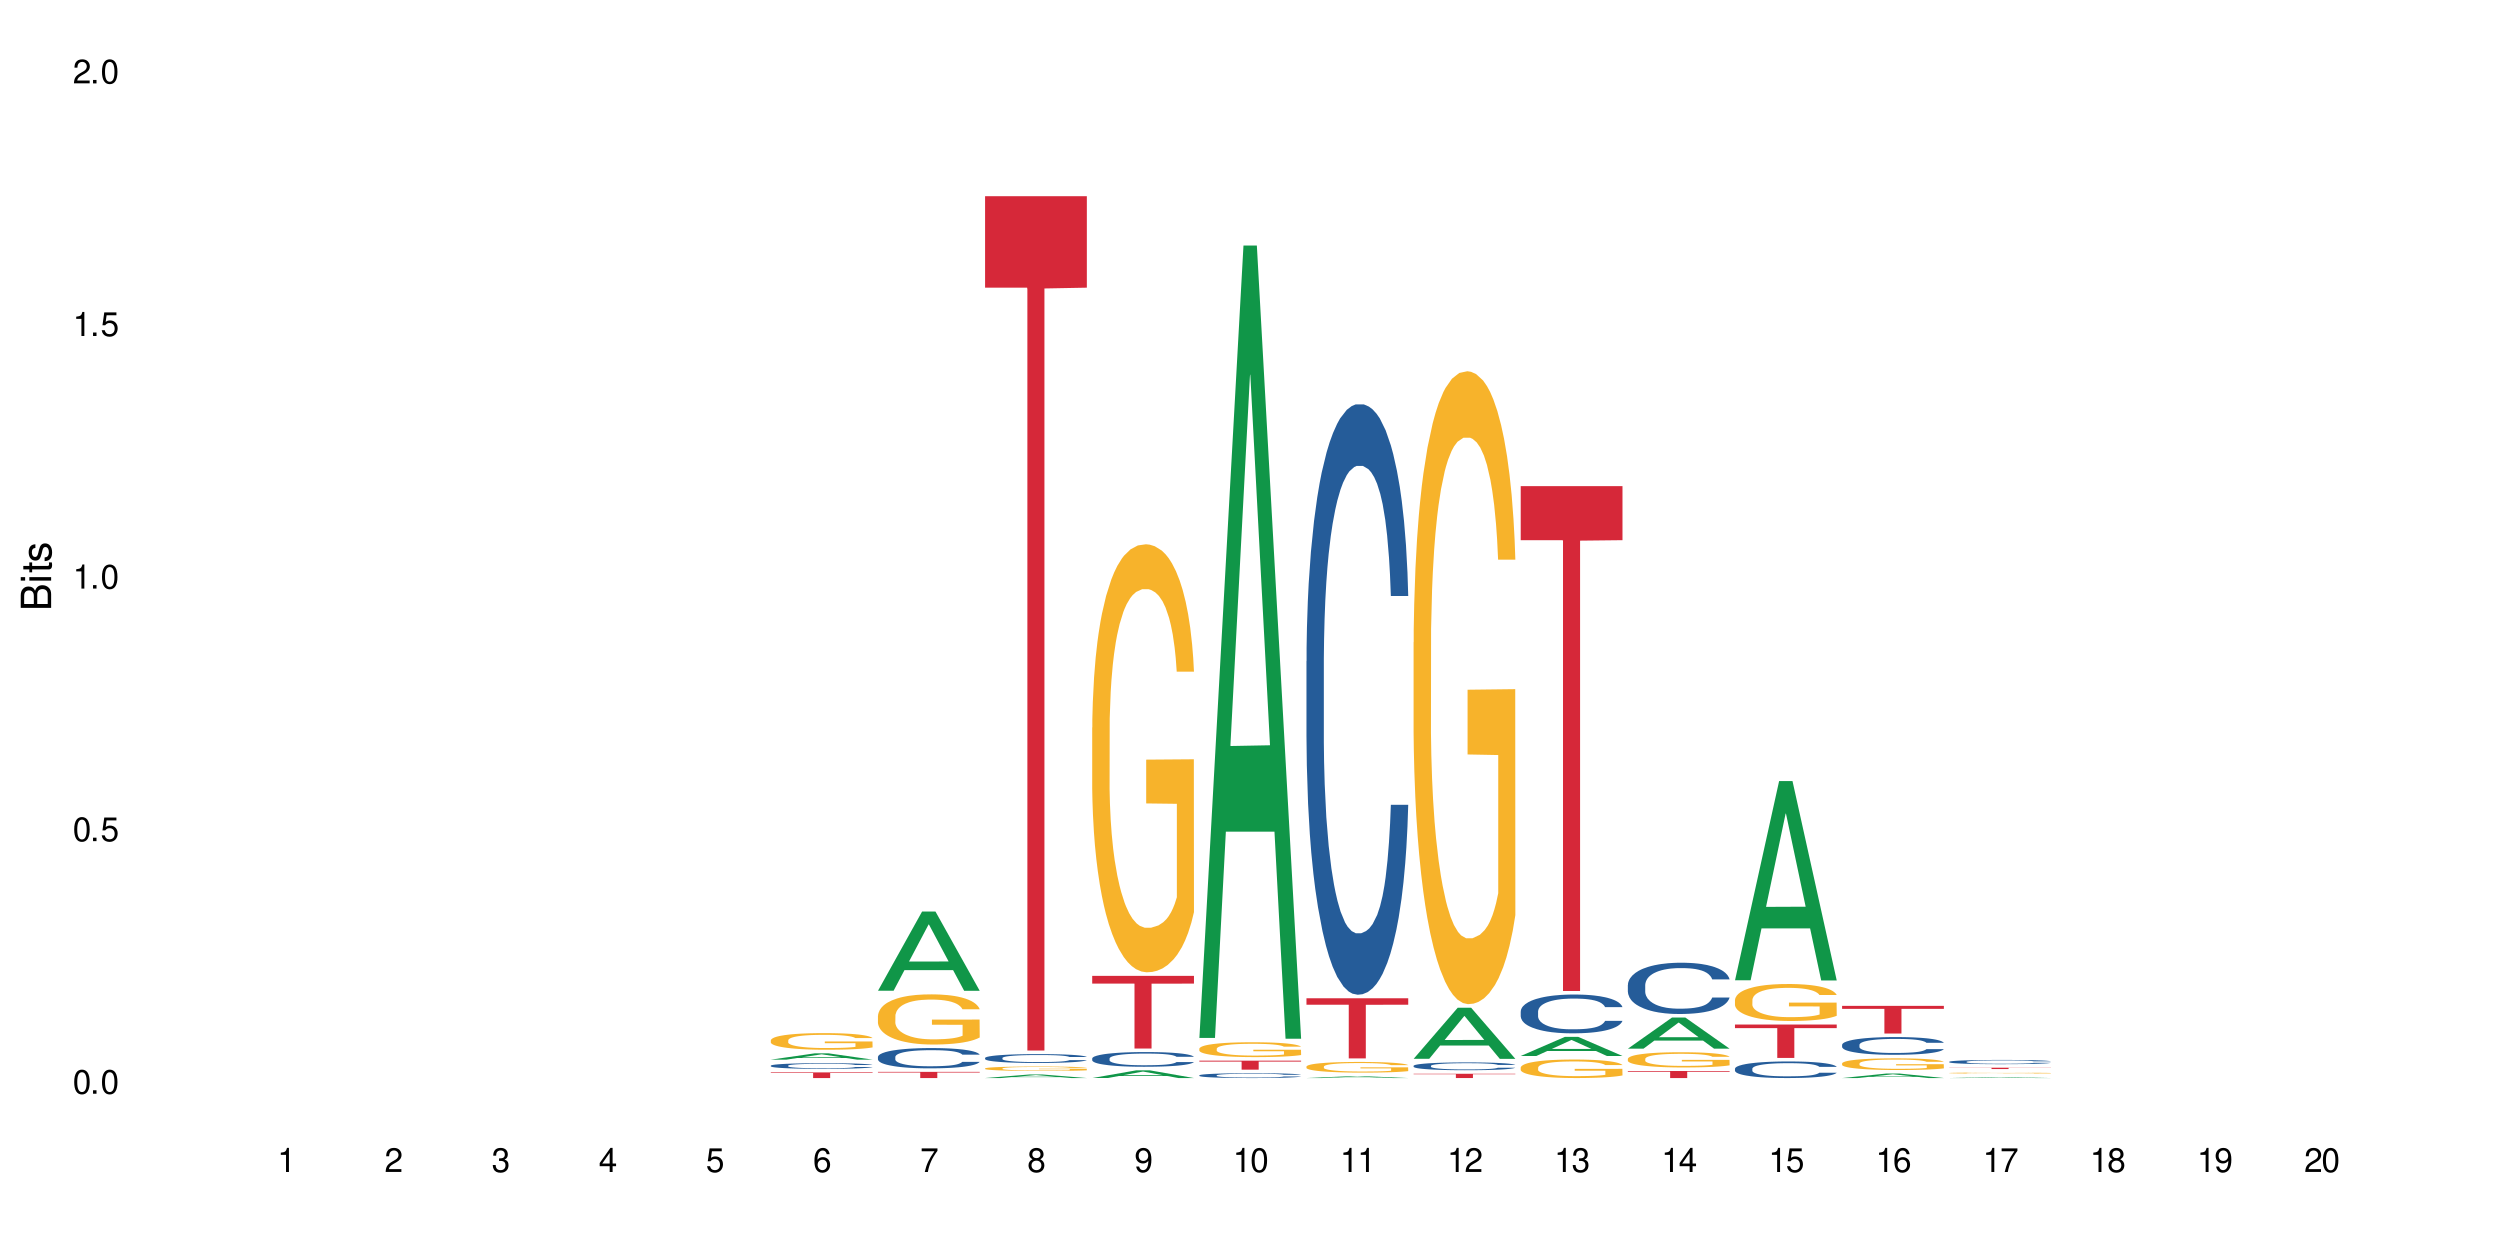<?xml version="1.0" encoding="UTF-8"?>
<svg xmlns="http://www.w3.org/2000/svg" xmlns:xlink="http://www.w3.org/1999/xlink" width="720" height="360" viewBox="0 0 720 360">
<defs>
<g>
<g id="glyph-0-0">
</g>
<g id="glyph-0-1">
<path d="M 2.641 -6.938 C 2 -6.938 1.422 -6.656 1.078 -6.172 C 0.641 -5.562 0.406 -4.641 0.406 -3.359 C 0.406 -1.016 1.188 0.219 2.641 0.219 C 4.078 0.219 4.859 -1.016 4.859 -3.297 C 4.859 -4.641 4.656 -5.547 4.203 -6.172 C 3.844 -6.656 3.281 -6.938 2.641 -6.938 Z M 2.641 -6.188 C 3.547 -6.188 4 -5.25 4 -3.375 C 4 -1.406 3.562 -0.484 2.625 -0.484 C 1.734 -0.484 1.281 -1.438 1.281 -3.344 C 1.281 -5.25 1.734 -6.188 2.641 -6.188 Z M 2.641 -6.188 "/>
</g>
<g id="glyph-0-2">
<path d="M 1.828 -1 L 0.828 -1 L 0.828 0 L 1.828 0 Z M 1.828 -1 "/>
</g>
<g id="glyph-0-3">
<path d="M 4.562 -6.797 L 1.062 -6.797 L 0.547 -3.094 L 1.328 -3.094 C 1.719 -3.562 2.047 -3.734 2.578 -3.734 C 3.484 -3.734 4.062 -3.109 4.062 -2.094 C 4.062 -1.125 3.484 -0.531 2.578 -0.531 C 1.828 -0.531 1.375 -0.906 1.188 -1.672 L 0.328 -1.672 C 0.453 -1.109 0.547 -0.844 0.75 -0.594 C 1.125 -0.078 1.828 0.219 2.594 0.219 C 3.969 0.219 4.922 -0.781 4.922 -2.219 C 4.922 -3.562 4.031 -4.484 2.719 -4.484 C 2.25 -4.484 1.859 -4.359 1.469 -4.062 L 1.734 -5.969 L 4.562 -5.969 Z M 4.562 -6.797 "/>
</g>
<g id="glyph-0-4">
<path d="M 2.484 -4.938 L 2.484 0 L 3.328 0 L 3.328 -6.938 L 2.766 -6.938 C 2.469 -5.875 2.281 -5.734 0.984 -5.562 L 0.984 -4.938 Z M 2.484 -4.938 "/>
</g>
<g id="glyph-0-5">
<path d="M 4.859 -0.828 L 1.281 -0.828 C 1.359 -1.406 1.672 -1.781 2.5 -2.281 L 3.469 -2.828 C 4.406 -3.344 4.906 -4.062 4.906 -4.906 C 4.906 -5.484 4.672 -6.031 4.266 -6.406 C 3.859 -6.766 3.375 -6.938 2.719 -6.938 C 1.859 -6.938 1.219 -6.625 0.844 -6.031 C 0.609 -5.672 0.5 -5.234 0.484 -4.531 L 1.328 -4.531 C 1.359 -5.016 1.406 -5.281 1.531 -5.516 C 1.75 -5.938 2.188 -6.203 2.703 -6.203 C 3.469 -6.203 4.031 -5.641 4.031 -4.891 C 4.031 -4.344 3.719 -3.859 3.125 -3.516 L 2.234 -3 C 0.812 -2.172 0.406 -1.531 0.328 -0.016 L 4.859 -0.016 Z M 4.859 -0.828 "/>
</g>
<g id="glyph-0-6">
<path d="M 2.125 -3.188 L 2.578 -3.188 C 3.5 -3.188 3.984 -2.766 3.984 -1.922 C 3.984 -1.062 3.469 -0.531 2.594 -0.531 C 1.656 -0.531 1.203 -1 1.156 -2.016 L 0.312 -2.016 C 0.344 -1.453 0.438 -1.094 0.609 -0.781 C 0.953 -0.109 1.625 0.219 2.547 0.219 C 3.953 0.219 4.859 -0.625 4.859 -1.938 C 4.859 -2.828 4.516 -3.297 3.703 -3.594 C 4.344 -3.844 4.656 -4.328 4.656 -5.031 C 4.656 -6.219 3.875 -6.938 2.578 -6.938 C 1.203 -6.938 0.484 -6.172 0.453 -4.703 L 1.297 -4.703 C 1.312 -5.125 1.344 -5.359 1.453 -5.578 C 1.641 -5.969 2.062 -6.203 2.594 -6.203 C 3.344 -6.203 3.797 -5.75 3.797 -5 C 3.797 -4.516 3.609 -4.219 3.25 -4.047 C 3.016 -3.953 2.703 -3.922 2.125 -3.906 Z M 2.125 -3.188 "/>
</g>
<g id="glyph-0-7">
<path d="M 3.141 -1.672 L 3.141 0 L 3.984 0 L 3.984 -1.672 L 4.984 -1.672 L 4.984 -2.438 L 3.984 -2.438 L 3.984 -6.938 L 3.359 -6.938 L 0.266 -2.578 L 0.266 -1.672 Z M 3.141 -2.438 L 1 -2.438 L 3.141 -5.5 Z M 3.141 -2.438 "/>
</g>
<g id="glyph-0-8">
<path d="M 4.781 -5.125 C 4.609 -6.266 3.891 -6.938 2.844 -6.938 C 2.094 -6.938 1.422 -6.578 1.031 -5.953 C 0.594 -5.266 0.406 -4.422 0.406 -3.172 C 0.406 -2 0.578 -1.25 0.984 -0.641 C 1.359 -0.078 1.953 0.219 2.703 0.219 C 3.984 0.219 4.922 -0.75 4.922 -2.094 C 4.922 -3.375 4.062 -4.281 2.844 -4.281 C 2.172 -4.281 1.641 -4.031 1.281 -3.516 C 1.281 -5.234 1.828 -6.188 2.797 -6.188 C 3.391 -6.188 3.797 -5.797 3.938 -5.125 Z M 2.734 -3.531 C 3.547 -3.531 4.062 -2.953 4.062 -2.031 C 4.062 -1.156 3.484 -0.531 2.703 -0.531 C 1.922 -0.531 1.328 -1.188 1.328 -2.078 C 1.328 -2.938 1.906 -3.531 2.734 -3.531 Z M 2.734 -3.531 "/>
</g>
<g id="glyph-0-9">
<path d="M 4.984 -6.797 L 0.438 -6.797 L 0.438 -5.969 L 4.109 -5.969 C 2.5 -3.656 1.828 -2.234 1.328 0 L 2.219 0 C 2.594 -2.172 3.453 -4.047 4.984 -6.094 Z M 4.984 -6.797 "/>
</g>
<g id="glyph-0-10">
<path d="M 3.75 -3.656 C 4.469 -4.094 4.688 -4.438 4.688 -5.078 C 4.688 -6.172 3.844 -6.938 2.641 -6.938 C 1.438 -6.938 0.594 -6.172 0.594 -5.094 C 0.594 -4.438 0.812 -4.094 1.516 -3.656 C 0.734 -3.266 0.359 -2.703 0.359 -1.922 C 0.359 -0.656 1.281 0.219 2.641 0.219 C 3.984 0.219 4.922 -0.656 4.922 -1.922 C 4.922 -2.703 4.531 -3.266 3.75 -3.656 Z M 2.641 -6.188 C 3.359 -6.188 3.812 -5.75 3.812 -5.062 C 3.812 -4.406 3.344 -3.984 2.641 -3.984 C 1.922 -3.984 1.453 -4.406 1.453 -5.078 C 1.453 -5.75 1.922 -6.188 2.641 -6.188 Z M 2.641 -3.266 C 3.484 -3.266 4.062 -2.719 4.062 -1.906 C 4.062 -1.078 3.484 -0.531 2.625 -0.531 C 1.797 -0.531 1.219 -1.094 1.219 -1.906 C 1.219 -2.719 1.781 -3.266 2.641 -3.266 Z M 2.641 -3.266 "/>
</g>
<g id="glyph-0-11">
<path d="M 0.516 -1.578 C 0.672 -0.453 1.406 0.219 2.438 0.219 C 3.188 0.219 3.859 -0.141 4.266 -0.766 C 4.688 -1.453 4.891 -2.297 4.891 -3.547 C 4.891 -4.719 4.703 -5.453 4.312 -6.078 C 3.938 -6.641 3.344 -6.938 2.594 -6.938 C 1.297 -6.938 0.359 -5.969 0.359 -4.625 C 0.359 -3.344 1.234 -2.453 2.453 -2.453 C 3.094 -2.453 3.578 -2.672 4.016 -3.203 C 4 -1.484 3.469 -0.531 2.5 -0.531 C 1.906 -0.531 1.484 -0.906 1.359 -1.578 Z M 2.578 -6.203 C 3.375 -6.203 3.969 -5.531 3.969 -4.641 C 3.969 -3.797 3.391 -3.188 2.547 -3.188 C 1.734 -3.188 1.234 -3.766 1.234 -4.688 C 1.234 -5.562 1.797 -6.203 2.578 -6.203 Z M 2.578 -6.203 "/>
</g>
<g id="glyph-1-0">
</g>
<g id="glyph-1-1">
<path d="M 0 -0.953 L 0 -4.891 C 0 -5.719 -0.234 -6.344 -0.734 -6.797 C -1.188 -7.234 -1.812 -7.469 -2.5 -7.469 C -3.547 -7.469 -4.188 -7 -4.625 -5.875 C -4.984 -6.688 -5.625 -7.094 -6.531 -7.094 C -7.172 -7.094 -7.734 -6.859 -8.141 -6.391 C -8.562 -5.922 -8.75 -5.344 -8.75 -4.5 L -8.75 -0.953 Z M -4.984 -2.062 L -7.766 -2.062 L -7.766 -4.219 C -7.766 -4.844 -7.688 -5.203 -7.453 -5.5 C -7.219 -5.812 -6.859 -5.969 -6.375 -5.969 C -5.891 -5.969 -5.531 -5.812 -5.297 -5.5 C -5.062 -5.203 -4.984 -4.844 -4.984 -4.219 Z M -0.984 -2.062 L -4 -2.062 L -4 -4.781 C -4 -5.766 -3.438 -6.359 -2.484 -6.359 C -1.547 -6.359 -0.984 -5.766 -0.984 -4.781 Z M -0.984 -2.062 "/>
</g>
<g id="glyph-1-2">
<path d="M -6.281 -1.797 L -6.281 -0.797 L 0 -0.797 L 0 -1.797 Z M -8.75 -1.797 L -8.75 -0.797 L -7.484 -0.797 L -7.484 -1.797 Z M -8.75 -1.797 "/>
</g>
<g id="glyph-1-3">
<path d="M -6.281 -3.047 L -6.281 -2.016 L -8.016 -2.016 L -8.016 -1.016 L -6.281 -1.016 L -6.281 -0.172 L -5.469 -0.172 L -5.469 -1.016 L -0.719 -1.016 C -0.078 -1.016 0.281 -1.453 0.281 -2.234 C 0.281 -2.5 0.25 -2.719 0.188 -3.047 L -0.641 -3.047 C -0.609 -2.906 -0.594 -2.766 -0.594 -2.562 C -0.594 -2.141 -0.719 -2.016 -1.156 -2.016 L -5.469 -2.016 L -5.469 -3.047 Z M -6.281 -3.047 "/>
</g>
<g id="glyph-1-4">
<path d="M -4.531 -5.25 C -5.766 -5.25 -6.469 -4.422 -6.469 -2.969 C -6.469 -1.516 -5.719 -0.562 -4.547 -0.562 C -3.562 -0.562 -3.094 -1.062 -2.734 -2.562 L -2.516 -3.484 C -2.344 -4.188 -2.094 -4.469 -1.641 -4.469 C -1.047 -4.469 -0.641 -3.875 -0.641 -3 C -0.641 -2.453 -0.797 -2 -1.062 -1.75 C -1.25 -1.594 -1.422 -1.531 -1.875 -1.469 L -1.875 -0.406 C -0.422 -0.453 0.281 -1.266 0.281 -2.922 C 0.281 -4.5 -0.5 -5.516 -1.719 -5.516 C -2.656 -5.516 -3.172 -4.984 -3.469 -3.734 L -3.703 -2.766 C -3.891 -1.953 -4.156 -1.609 -4.594 -1.609 C -5.188 -1.609 -5.547 -2.125 -5.547 -2.938 C -5.547 -3.75 -5.203 -4.172 -4.531 -4.203 Z M -4.531 -5.25 "/>
</g>
</g>
</defs>
<rect x="-72" y="-36" width="864" height="432" fill="rgb(100%, 100%, 100%)" fill-opacity="1"/>
<path fill-rule="nonzero" fill="rgb(6.275%, 58.824%, 28.235%)" fill-opacity="1" d="M 221.996 305.176 L 222.027 305.172 L 234.711 303.352 L 238.562 303.352 L 251.305 305.176 L 246.828 305.176 L 243.633 304.699 L 229.637 304.699 L 226.504 305.176 L 221.996 305.176 L 230.984 304.504 L 242.352 304.5 L 236.684 303.648 L 236.621 303.648 L 236.559 303.652 L 230.953 304.5 L 230.984 304.504 Z M 221.996 305.176 "/>
<path fill-rule="nonzero" fill="rgb(14.51%, 36.078%, 60%)" fill-opacity="1" d="M 221.996 306.906 L 222.031 306.906 L 222.031 306.867 L 222.137 306.812 L 222.391 306.742 L 222.641 306.691 L 223.281 306.602 L 224.176 306.52 L 225.105 306.453 L 225.785 306.414 L 226.391 306.383 L 227.785 306.328 L 228.68 306.301 L 229.645 306.277 L 230.824 306.25 L 231.684 306.234 L 233.613 306.211 L 235.043 306.199 L 236.148 306.195 L 238.547 306.195 L 239.977 306.203 L 241.012 306.211 L 242.156 306.223 L 243.121 306.234 L 244.801 306.27 L 246.301 306.309 L 246.98 306.332 L 248.055 306.379 L 248.875 306.426 L 249.445 306.465 L 250.09 306.52 L 250.664 306.586 L 251.09 306.66 L 251.305 306.727 L 246.301 306.727 L 246.051 306.664 L 245.766 306.621 L 245.23 306.559 L 244.691 306.516 L 243.941 306.473 L 243.262 306.445 L 242.336 306.414 L 241.512 306.398 L 240.652 306.383 L 239.832 306.375 L 238.258 306.367 L 236.438 306.367 L 235.758 306.371 L 234.363 306.383 L 233.613 306.391 L 232.539 306.414 L 231.789 306.434 L 230.895 306.461 L 230.289 306.488 L 229.539 306.527 L 229 306.559 L 228.395 306.609 L 228.035 306.648 L 227.715 306.688 L 227.43 306.738 L 227.215 306.789 L 227.07 306.844 L 227 306.898 L 227 307.129 L 227.07 307.184 L 227.25 307.246 L 227.715 307.336 L 228.395 307.414 L 229.18 307.477 L 229.93 307.523 L 230.359 307.543 L 230.93 307.566 L 231.824 307.598 L 233.113 307.625 L 233.863 307.641 L 235.008 307.652 L 236.188 307.656 L 237.758 307.656 L 239.152 307.652 L 240.082 307.645 L 241.047 307.633 L 242.371 307.605 L 243.191 307.582 L 243.906 307.555 L 244.441 307.527 L 244.801 307.5 L 245.336 307.457 L 245.766 307.406 L 246.086 307.352 L 246.301 307.301 L 251.305 307.301 L 251.09 307.363 L 250.77 307.418 L 250.449 307.465 L 249.949 307.516 L 249.375 307.562 L 248.555 307.613 L 247.875 307.648 L 246.98 307.684 L 246.16 307.715 L 245.266 307.738 L 243.941 307.77 L 243.086 307.785 L 242.156 307.797 L 241.047 307.809 L 239.652 307.82 L 238.152 307.824 L 236.758 307.828 L 235.258 307.824 L 234.148 307.816 L 232.684 307.805 L 230.859 307.777 L 229.539 307.75 L 228.5 307.723 L 227.605 307.691 L 226.605 307.652 L 225.32 307.586 L 224.535 307.535 L 223.996 307.492 L 223.391 307.434 L 222.961 307.383 L 222.461 307.301 L 222.102 307.191 L 221.996 307.113 Z M 221.996 306.906 "/>
<path fill-rule="nonzero" fill="rgb(96.863%, 70.196%, 16.863%)" fill-opacity="1" d="M 221.996 299.59 L 222.031 299.586 L 222.031 299.496 L 222.176 299.301 L 222.531 299.031 L 222.996 298.805 L 223.496 298.629 L 223.82 298.539 L 224.355 298.406 L 224.82 298.312 L 226 298.113 L 227.5 297.93 L 228.32 297.852 L 229.25 297.777 L 230.574 297.695 L 231.184 297.664 L 233.039 297.594 L 235.148 297.551 L 237.473 297.535 L 238.547 297.539 L 240.012 297.559 L 242.012 297.605 L 243.156 297.648 L 244.051 297.695 L 244.98 297.75 L 246.121 297.84 L 247.195 297.941 L 248.055 298.047 L 248.91 298.18 L 249.625 298.32 L 250.234 298.473 L 250.77 298.656 L 251.09 298.809 L 251.305 298.965 L 246.336 298.965 L 246.051 298.809 L 245.73 298.691 L 245.195 298.547 L 244.656 298.441 L 244.121 298.359 L 243.121 298.246 L 242.262 298.176 L 241.191 298.113 L 240.152 298.074 L 238.973 298.047 L 238.258 298.039 L 236.363 298.039 L 234.648 298.07 L 233.648 298.105 L 232.934 298.141 L 231.934 298.207 L 231.324 298.258 L 230.969 298.293 L 229.895 298.43 L 229.18 298.551 L 228.785 298.637 L 228.285 298.766 L 227.93 298.887 L 227.535 299.059 L 227.32 299.191 L 227.035 299.488 L 227 300.277 L 227.105 300.445 L 227.32 300.625 L 227.605 300.781 L 228.035 300.949 L 228.465 301.074 L 229.215 301.246 L 229.859 301.359 L 230.359 301.434 L 231.324 301.551 L 231.719 301.59 L 232.648 301.672 L 233.613 301.73 L 234.793 301.785 L 235.688 301.809 L 237.117 301.832 L 238.938 301.832 L 241.082 301.805 L 242.441 301.77 L 243.371 301.734 L 243.977 301.707 L 244.73 301.656 L 245.266 301.613 L 245.766 301.566 L 246.375 301.492 L 246.375 300.445 L 237.543 300.441 L 237.543 299.949 L 251.27 299.945 L 251.305 301.656 L 250.555 301.773 L 249.625 301.891 L 248.73 301.977 L 247.805 302.051 L 246.48 302.133 L 245.406 302.188 L 243.766 302.25 L 242.262 302.289 L 240.691 302.312 L 239.297 302.328 L 237.652 302.332 L 236.188 302.324 L 234.613 302.297 L 233.363 302.262 L 232.219 302.219 L 231.074 302.16 L 229.645 302.07 L 228.715 301.996 L 227.75 301.902 L 226.785 301.793 L 225.926 301.676 L 225.355 301.582 L 224.785 301.477 L 224.176 301.348 L 223.605 301.195 L 223.176 301.062 L 222.781 300.906 L 222.496 300.762 L 222.211 300.566 L 222.066 300.41 L 221.996 300.273 Z M 221.996 299.59 "/>
<path fill-rule="nonzero" fill="rgb(83.922%, 15.686%, 22.353%)" fill-opacity="1" d="M 221.996 308.848 L 251.305 308.848 L 251.305 309.02 L 239.09 309.023 L 239.09 310.477 L 234.176 310.477 L 234.176 309.023 L 234.105 309.02 L 221.996 309.02 Z M 221.996 308.848 "/>
<path fill-rule="nonzero" fill="rgb(6.275%, 58.824%, 28.235%)" fill-opacity="1" d="M 252.848 285.332 L 252.879 285.312 L 265.562 262.523 L 269.414 262.523 L 282.16 285.355 L 277.68 285.355 L 274.488 279.395 L 260.488 279.395 L 257.359 285.332 L 252.848 285.332 L 261.836 276.93 L 273.203 276.906 L 267.535 266.254 L 267.473 266.234 L 267.41 266.297 L 261.805 276.906 L 261.836 276.93 Z M 252.848 285.332 "/>
<path fill-rule="nonzero" fill="rgb(14.51%, 36.078%, 60%)" fill-opacity="1" d="M 252.848 304.387 L 252.883 304.383 L 252.883 304.254 L 252.992 304.051 L 253.242 303.797 L 253.492 303.621 L 254.137 303.305 L 255.027 303 L 255.957 302.766 L 256.637 302.629 L 257.246 302.52 L 258.641 302.324 L 259.531 302.223 L 260.496 302.133 L 261.676 302.039 L 262.535 301.988 L 264.465 301.902 L 265.895 301.863 L 267.004 301.848 L 269.398 301.848 L 270.828 301.871 L 271.863 301.898 L 273.008 301.941 L 273.973 301.988 L 275.652 302.105 L 277.156 302.254 L 277.832 302.34 L 278.906 302.504 L 279.727 302.664 L 280.301 302.805 L 280.945 303 L 281.516 303.242 L 281.945 303.512 L 282.16 303.742 L 277.156 303.742 L 276.906 303.527 L 276.617 303.363 L 276.082 303.145 L 275.547 302.992 L 274.797 302.836 L 274.117 302.734 L 273.188 302.633 L 272.363 302.57 L 271.508 302.52 L 270.684 302.488 L 269.113 302.457 L 267.289 302.457 L 266.609 302.469 L 265.215 302.512 L 264.465 302.547 L 263.395 302.621 L 262.641 302.691 L 261.75 302.797 L 261.141 302.891 L 260.391 303.027 L 259.855 303.152 L 259.246 303.328 L 258.891 303.461 L 258.566 303.609 L 258.281 303.785 L 258.066 303.973 L 257.926 304.168 L 257.852 304.363 L 257.852 305.188 L 257.926 305.379 L 258.102 305.605 L 258.566 305.93 L 259.246 306.211 L 260.031 306.438 L 260.785 306.598 L 261.211 306.672 L 261.785 306.758 L 262.68 306.863 L 263.965 306.969 L 264.715 307.012 L 265.859 307.055 L 267.039 307.078 L 268.613 307.078 L 270.004 307.055 L 270.934 307.027 L 271.898 306.984 L 273.223 306.895 L 274.043 306.809 L 274.758 306.707 L 275.297 306.605 L 275.652 306.523 L 276.188 306.355 L 276.617 306.176 L 276.941 305.988 L 277.156 305.809 L 282.16 305.809 L 281.945 306.02 L 281.621 306.23 L 281.301 306.383 L 280.801 306.57 L 280.23 306.734 L 279.406 306.922 L 278.727 307.043 L 277.832 307.18 L 277.012 307.281 L 276.117 307.371 L 274.797 307.477 L 273.938 307.531 L 273.008 307.578 L 271.898 307.621 L 270.508 307.66 L 269.004 307.68 L 267.609 307.684 L 266.109 307.676 L 265 307.652 L 263.535 307.605 L 261.715 307.508 L 260.391 307.406 L 259.355 307.305 L 258.461 307.199 L 257.461 307.055 L 256.172 306.82 L 255.387 306.641 L 254.852 306.488 L 254.242 306.281 L 253.812 306.094 L 253.312 305.797 L 252.957 305.418 L 252.848 305.125 Z M 252.848 304.387 "/>
<path fill-rule="nonzero" fill="rgb(96.863%, 70.196%, 16.863%)" fill-opacity="1" d="M 252.848 292.566 L 252.883 292.551 L 252.883 292.289 L 253.027 291.695 L 253.383 290.875 L 253.848 290.203 L 254.352 289.676 L 254.672 289.398 L 255.207 289 L 255.672 288.711 L 256.852 288.117 L 258.352 287.562 L 259.176 287.324 L 260.105 287.102 L 261.426 286.848 L 262.035 286.758 L 263.895 286.547 L 266.004 286.414 L 268.324 286.375 L 269.398 286.387 L 270.863 286.441 L 272.863 286.586 L 274.008 286.719 L 274.902 286.848 L 275.832 287.02 L 276.977 287.285 L 278.047 287.602 L 278.906 287.918 L 279.766 288.312 L 280.48 288.738 L 281.086 289.199 L 281.621 289.754 L 281.945 290.215 L 282.16 290.676 L 277.191 290.676 L 276.906 290.215 L 276.582 289.859 L 276.047 289.422 L 275.512 289.105 L 274.973 288.855 L 273.973 288.512 L 273.117 288.301 L 272.043 288.117 L 271.008 287.996 L 269.828 287.918 L 269.113 287.891 L 267.219 287.891 L 265.5 287.984 L 264.5 288.09 L 263.785 288.195 L 262.785 288.395 L 262.176 288.551 L 261.82 288.656 L 260.746 289.066 L 260.031 289.438 L 259.641 289.688 L 259.141 290.082 L 258.781 290.441 L 258.391 290.969 L 258.176 291.363 L 257.887 292.262 L 257.852 294.637 L 257.961 295.141 L 258.176 295.68 L 258.461 296.156 L 258.891 296.656 L 259.316 297.039 L 260.07 297.555 L 260.711 297.898 L 261.211 298.121 L 262.176 298.48 L 262.57 298.598 L 263.5 298.836 L 264.465 299.02 L 265.645 299.18 L 266.539 299.258 L 267.969 299.324 L 269.793 299.324 L 271.938 299.246 L 273.293 299.141 L 274.223 299.035 L 274.832 298.941 L 275.582 298.797 L 276.117 298.664 L 276.617 298.52 L 277.227 298.293 L 277.227 295.141 L 268.398 295.125 L 268.398 293.648 L 282.121 293.633 L 282.16 298.797 L 281.406 299.152 L 280.48 299.496 L 279.586 299.758 L 278.656 299.984 L 277.332 300.234 L 276.262 300.395 L 274.617 300.578 L 273.117 300.695 L 271.543 300.777 L 270.148 300.816 L 268.504 300.828 L 267.039 300.801 L 265.465 300.723 L 264.215 300.617 L 263.07 300.484 L 261.926 300.312 L 260.496 300.035 L 259.57 299.812 L 258.602 299.535 L 257.637 299.207 L 256.781 298.848 L 256.207 298.57 L 255.637 298.254 L 255.027 297.859 L 254.457 297.41 L 254.027 297 L 253.637 296.539 L 253.348 296.102 L 253.062 295.508 L 252.922 295.035 L 252.848 294.625 Z M 252.848 292.566 "/>
<path fill-rule="nonzero" fill="rgb(83.922%, 15.686%, 22.353%)" fill-opacity="1" d="M 252.848 308.703 L 282.16 308.703 L 282.16 308.895 L 269.941 308.895 L 269.941 310.477 L 265.027 310.477 L 265.027 308.898 L 264.957 308.895 L 252.848 308.895 Z M 252.848 308.703 "/>
<path fill-rule="nonzero" fill="rgb(6.275%, 58.824%, 28.235%)" fill-opacity="1" d="M 283.703 310.477 L 283.734 310.473 L 296.414 309.453 L 300.266 309.453 L 313.012 310.477 L 308.535 310.477 L 305.34 310.211 L 291.344 310.211 L 288.211 310.477 L 283.703 310.477 L 292.688 310.098 L 304.055 310.098 L 298.387 309.621 L 298.324 309.621 L 298.262 309.625 L 292.656 310.098 L 292.688 310.098 Z M 283.703 310.477 "/>
<path fill-rule="nonzero" fill="rgb(14.51%, 36.078%, 60%)" fill-opacity="1" d="M 283.703 304.695 L 283.738 304.691 L 283.738 304.637 L 283.844 304.547 L 284.094 304.438 L 284.344 304.359 L 284.988 304.223 L 285.883 304.09 L 286.812 303.984 L 287.492 303.926 L 288.098 303.879 L 289.492 303.793 L 290.387 303.746 L 291.352 303.707 L 292.531 303.668 L 293.387 303.645 L 295.316 303.605 L 296.746 303.59 L 297.855 303.582 L 300.25 303.582 L 301.68 303.594 L 302.719 303.605 L 303.859 303.625 L 304.828 303.645 L 306.508 303.695 L 308.008 303.762 L 308.688 303.797 L 309.758 303.871 L 310.582 303.941 L 311.152 304 L 311.797 304.09 L 312.367 304.191 L 312.797 304.312 L 313.012 304.414 L 308.008 304.414 L 307.758 304.32 L 307.473 304.246 L 306.934 304.152 L 306.398 304.082 L 305.648 304.016 L 304.969 303.973 L 304.039 303.926 L 303.219 303.898 L 302.359 303.879 L 301.539 303.863 L 299.965 303.852 L 298.141 303.852 L 297.465 303.855 L 296.07 303.875 L 295.316 303.891 L 294.246 303.922 L 293.496 303.953 L 292.602 304 L 291.992 304.039 L 291.242 304.102 L 290.707 304.152 L 290.098 304.23 L 289.742 304.289 L 289.422 304.355 L 289.133 304.43 L 288.922 304.512 L 288.777 304.598 L 288.707 304.684 L 288.707 305.043 L 288.777 305.129 L 288.957 305.227 L 289.422 305.371 L 290.098 305.492 L 290.887 305.59 L 291.637 305.66 L 292.066 305.695 L 292.637 305.73 L 293.531 305.777 L 294.816 305.824 L 295.57 305.844 L 296.711 305.863 L 297.891 305.871 L 299.465 305.871 L 300.859 305.863 L 301.789 305.852 L 302.754 305.832 L 304.074 305.793 L 304.898 305.754 L 305.613 305.711 L 306.148 305.664 L 306.508 305.629 L 307.043 305.555 L 307.473 305.477 L 307.793 305.395 L 308.008 305.316 L 313.012 305.316 L 312.797 305.41 L 312.477 305.5 L 312.152 305.566 L 311.652 305.648 L 311.082 305.723 L 310.258 305.805 L 309.582 305.855 L 308.688 305.914 L 307.863 305.961 L 306.973 306 L 305.648 306.047 L 304.789 306.07 L 303.859 306.09 L 302.754 306.109 L 301.359 306.125 L 299.859 306.137 L 298.465 306.137 L 296.961 306.133 L 295.855 306.125 L 294.391 306.102 L 292.566 306.059 L 291.242 306.016 L 290.207 305.973 L 289.312 305.926 L 288.312 305.863 L 287.027 305.758 L 286.238 305.68 L 285.703 305.613 L 285.094 305.523 L 284.668 305.441 L 284.168 305.312 L 283.809 305.145 L 283.703 305.016 Z M 283.703 304.695 "/>
<path fill-rule="nonzero" fill="rgb(96.863%, 70.196%, 16.863%)" fill-opacity="1" d="M 283.703 307.703 L 283.738 307.703 L 283.738 307.68 L 283.879 307.629 L 284.238 307.555 L 284.703 307.496 L 285.203 307.449 L 285.523 307.426 L 286.059 307.391 L 286.523 307.363 L 287.703 307.312 L 289.207 307.262 L 290.027 307.242 L 290.957 307.223 L 292.281 307.199 L 292.887 307.191 L 294.746 307.172 L 296.855 307.16 L 299.18 307.156 L 300.25 307.16 L 301.715 307.164 L 303.719 307.176 L 304.863 307.188 L 305.754 307.199 L 306.684 307.215 L 307.828 307.238 L 308.902 307.266 L 309.758 307.293 L 310.617 307.328 L 311.332 307.367 L 311.938 307.406 L 312.477 307.457 L 312.797 307.496 L 313.012 307.539 L 308.043 307.539 L 307.758 307.496 L 307.434 307.465 L 306.898 307.426 L 306.363 307.398 L 305.828 307.375 L 304.828 307.348 L 303.969 307.328 L 302.895 307.312 L 301.859 307.301 L 300.68 307.293 L 298.07 307.293 L 296.355 307.301 L 295.355 307.309 L 294.641 307.316 L 293.637 307.336 L 293.031 307.352 L 292.672 307.359 L 291.602 307.395 L 290.887 307.43 L 290.492 307.449 L 289.992 307.484 L 289.637 307.516 L 289.242 307.562 L 289.027 307.598 L 288.742 307.676 L 288.707 307.887 L 288.812 307.934 L 289.027 307.98 L 289.312 308.023 L 289.742 308.066 L 290.172 308.102 L 290.922 308.145 L 291.566 308.176 L 292.066 308.195 L 293.031 308.227 L 293.422 308.238 L 294.352 308.258 L 295.316 308.273 L 296.496 308.289 L 297.391 308.297 L 298.82 308.301 L 300.645 308.301 L 302.789 308.293 L 304.148 308.285 L 305.078 308.277 L 305.684 308.27 L 306.434 308.254 L 306.973 308.242 L 307.473 308.23 L 308.078 308.211 L 308.078 307.934 L 299.25 307.93 L 299.25 307.801 L 312.977 307.797 L 313.012 308.254 L 312.262 308.285 L 311.332 308.316 L 310.438 308.34 L 309.508 308.359 L 308.188 308.383 L 307.113 308.395 L 305.469 308.414 L 303.969 308.422 L 302.395 308.43 L 301 308.434 L 297.891 308.434 L 296.32 308.426 L 295.066 308.414 L 293.926 308.402 L 292.781 308.391 L 291.352 308.363 L 290.422 308.344 L 289.457 308.32 L 288.492 308.289 L 287.633 308.258 L 287.062 308.234 L 286.488 308.207 L 285.883 308.172 L 285.309 308.133 L 284.883 308.098 L 284.488 308.055 L 284.203 308.016 L 283.914 307.965 L 283.773 307.922 L 283.703 307.887 Z M 283.703 307.703 "/>
<path fill-rule="nonzero" fill="rgb(83.922%, 15.686%, 22.353%)" fill-opacity="1" d="M 283.703 56.508 L 313.012 56.508 L 313.012 82.848 L 300.797 83.078 L 300.797 302.562 L 295.883 302.562 L 295.883 83.309 L 295.809 82.848 L 283.703 82.848 Z M 283.703 56.508 "/>
<path fill-rule="nonzero" fill="rgb(6.275%, 58.824%, 28.235%)" fill-opacity="1" d="M 314.555 310.473 L 314.586 310.473 L 327.27 308.25 L 331.121 308.25 L 343.863 310.477 L 339.387 310.477 L 336.191 309.895 L 322.195 309.895 L 319.062 310.473 L 314.555 310.473 L 323.543 309.656 L 334.91 309.652 L 329.242 308.613 L 329.18 308.613 L 329.117 308.617 L 323.512 309.652 L 323.543 309.656 Z M 314.555 310.473 "/>
<path fill-rule="nonzero" fill="rgb(14.51%, 36.078%, 60%)" fill-opacity="1" d="M 314.555 304.836 L 314.59 304.832 L 314.59 304.738 L 314.695 304.594 L 314.949 304.406 L 315.199 304.277 L 315.84 304.051 L 316.734 303.832 L 317.664 303.66 L 318.344 303.559 L 318.949 303.48 L 320.344 303.34 L 321.238 303.266 L 322.203 303.199 L 323.383 303.133 L 324.242 303.094 L 326.172 303.031 L 327.602 303.004 L 328.711 302.992 L 331.105 302.992 L 332.535 303.008 L 333.57 303.027 L 334.715 303.059 L 335.68 303.094 L 337.359 303.18 L 338.859 303.289 L 339.539 303.352 L 340.613 303.469 L 341.434 303.586 L 342.004 303.688 L 342.648 303.832 L 343.223 304.004 L 343.648 304.203 L 343.863 304.367 L 338.859 304.367 L 338.609 304.215 L 338.324 304.094 L 337.789 303.934 L 337.25 303.824 L 336.5 303.711 L 335.82 303.637 L 334.895 303.562 L 334.07 303.516 L 333.211 303.48 L 332.391 303.457 L 330.816 303.434 L 328.996 303.434 L 328.316 303.441 L 326.922 303.473 L 326.172 303.5 L 325.098 303.555 L 324.348 303.605 L 323.453 303.684 L 322.848 303.75 L 322.098 303.848 L 321.559 303.938 L 320.953 304.066 L 320.594 304.164 L 320.273 304.273 L 319.988 304.398 L 319.773 304.535 L 319.629 304.68 L 319.559 304.816 L 319.559 305.418 L 319.629 305.559 L 319.809 305.719 L 320.273 305.957 L 320.953 306.16 L 321.738 306.324 L 322.488 306.441 L 322.918 306.496 L 323.492 306.555 L 324.383 306.633 L 325.672 306.711 L 326.422 306.742 L 327.566 306.773 L 328.746 306.789 L 330.316 306.789 L 331.711 306.773 L 332.641 306.754 L 333.605 306.723 L 334.93 306.656 L 335.75 306.594 L 336.465 306.52 L 337 306.449 L 337.359 306.387 L 337.895 306.266 L 338.324 306.133 L 338.645 306 L 338.859 305.867 L 343.863 305.867 L 343.648 306.023 L 343.328 306.172 L 343.008 306.285 L 342.508 306.422 L 341.934 306.539 L 341.113 306.676 L 340.434 306.766 L 339.539 306.863 L 338.719 306.938 L 337.824 307 L 336.5 307.078 L 335.645 307.117 L 334.715 307.152 L 333.605 307.184 L 332.211 307.211 L 330.711 307.227 L 329.316 307.23 L 327.816 307.223 L 326.707 307.207 L 325.242 307.172 L 323.418 307.102 L 322.098 307.027 L 321.059 306.953 L 320.168 306.879 L 319.164 306.773 L 317.879 306.602 L 317.094 306.473 L 316.555 306.363 L 315.949 306.211 L 315.52 306.074 L 315.02 305.859 L 314.66 305.586 L 314.555 305.371 Z M 314.555 304.836 "/>
<path fill-rule="nonzero" fill="rgb(96.863%, 70.196%, 16.863%)" fill-opacity="1" d="M 314.555 209.547 L 314.59 209.434 L 314.59 207.184 L 314.734 202.117 L 315.09 195.137 L 315.555 189.395 L 316.055 184.895 L 316.379 182.527 L 316.914 179.152 L 317.379 176.676 L 318.559 171.609 L 320.059 166.883 L 320.883 164.855 L 321.809 162.941 L 323.133 160.801 L 323.742 160.012 L 325.598 158.211 L 327.707 157.086 L 330.031 156.75 L 331.105 156.863 L 332.57 157.312 L 334.57 158.551 L 335.715 159.676 L 336.609 160.801 L 337.539 162.266 L 338.68 164.516 L 339.754 167.219 L 340.613 169.922 L 341.469 173.297 L 342.184 176.898 L 342.793 180.84 L 343.328 185.57 L 343.648 189.508 L 343.863 193.449 L 338.895 193.449 L 338.609 189.508 L 338.289 186.469 L 337.754 182.754 L 337.215 180.051 L 336.68 177.914 L 335.68 174.988 L 334.82 173.184 L 333.75 171.609 L 332.711 170.598 L 331.531 169.922 L 330.816 169.695 L 328.922 169.695 L 327.207 170.484 L 326.207 171.383 L 325.492 172.285 L 324.492 173.973 L 323.883 175.324 L 323.527 176.227 L 322.453 179.715 L 321.738 182.867 L 321.344 185.008 L 320.844 188.383 L 320.488 191.422 L 320.094 195.926 L 319.879 199.305 L 319.594 206.957 L 319.559 227.223 L 319.664 231.5 L 319.879 236.117 L 320.168 240.168 L 320.594 244.445 L 321.023 247.711 L 321.773 252.102 L 322.418 255.031 L 322.918 256.941 L 323.883 259.984 L 324.277 260.996 L 325.207 263.023 L 326.172 264.598 L 327.352 265.949 L 328.246 266.625 L 329.676 267.188 L 331.496 267.188 L 333.641 266.512 L 335 265.613 L 335.93 264.711 L 336.535 263.922 L 337.289 262.684 L 337.824 261.559 L 338.324 260.32 L 338.934 258.406 L 338.934 231.5 L 330.102 231.387 L 330.102 218.777 L 343.828 218.668 L 343.863 262.684 L 343.113 265.723 L 342.184 268.652 L 341.289 270.902 L 340.363 272.816 L 339.039 274.957 L 337.965 276.305 L 336.324 277.883 L 334.82 278.895 L 333.25 279.57 L 331.855 279.91 L 330.211 280.023 L 328.746 279.797 L 327.172 279.121 L 325.922 278.219 L 324.777 277.094 L 323.633 275.633 L 322.203 273.266 L 321.273 271.352 L 320.309 268.988 L 319.344 266.176 L 318.484 263.137 L 317.914 260.77 L 317.344 258.07 L 316.734 254.691 L 316.164 250.863 L 315.734 247.375 L 315.34 243.434 L 315.055 239.719 L 314.77 234.652 L 314.625 230.602 L 314.555 227.109 Z M 314.555 209.547 "/>
<path fill-rule="nonzero" fill="rgb(83.922%, 15.686%, 22.353%)" fill-opacity="1" d="M 314.555 281.043 L 343.863 281.043 L 343.863 283.281 L 331.648 283.301 L 331.648 301.973 L 326.734 301.973 L 326.734 283.32 L 326.664 283.281 L 314.555 283.281 Z M 314.555 281.043 "/>
<path fill-rule="nonzero" fill="rgb(6.275%, 58.824%, 28.235%)" fill-opacity="1" d="M 345.406 298.934 L 345.438 298.719 L 358.121 70.707 L 361.973 70.707 L 374.719 299.148 L 370.238 299.148 L 367.047 239.516 L 353.047 239.516 L 349.918 298.934 L 345.406 298.934 L 354.395 214.852 L 365.762 214.637 L 360.094 108.031 L 360.031 107.816 L 359.969 108.461 L 354.363 214.637 L 354.395 214.852 Z M 345.406 298.934 "/>
<path fill-rule="nonzero" fill="rgb(14.51%, 36.078%, 60%)" fill-opacity="1" d="M 345.406 309.691 L 345.441 309.691 L 345.441 309.66 L 345.551 309.609 L 345.801 309.551 L 346.051 309.508 L 346.695 309.434 L 347.586 309.359 L 348.516 309.305 L 349.195 309.273 L 349.805 309.246 L 351.199 309.199 L 352.09 309.176 L 353.055 309.152 L 354.234 309.133 L 355.094 309.117 L 357.023 309.098 L 358.453 309.09 L 359.562 309.086 L 361.957 309.086 L 363.387 309.09 L 364.422 309.098 L 365.566 309.109 L 366.531 309.117 L 368.211 309.148 L 369.715 309.184 L 370.391 309.203 L 371.465 309.242 L 372.285 309.281 L 372.859 309.312 L 373.504 309.359 L 374.074 309.418 L 374.504 309.484 L 374.719 309.539 L 369.715 309.539 L 369.465 309.488 L 369.176 309.445 L 368.641 309.395 L 368.105 309.359 L 367.355 309.32 L 366.676 309.297 L 365.746 309.273 L 364.922 309.258 L 364.066 309.246 L 363.242 309.238 L 361.672 309.23 L 359.848 309.23 L 359.168 309.234 L 357.773 309.242 L 357.023 309.254 L 355.953 309.27 L 355.199 309.285 L 354.309 309.312 L 353.699 309.332 L 352.949 309.367 L 352.414 309.395 L 351.805 309.438 L 351.449 309.469 L 351.125 309.504 L 350.84 309.547 L 350.625 309.594 L 350.484 309.641 L 350.41 309.684 L 350.41 309.883 L 350.484 309.926 L 350.66 309.98 L 351.125 310.059 L 351.805 310.125 L 352.59 310.18 L 353.344 310.219 L 353.77 310.234 L 354.344 310.254 L 355.238 310.281 L 356.523 310.305 L 357.273 310.316 L 358.418 310.328 L 359.598 310.332 L 361.172 310.332 L 362.562 310.328 L 363.492 310.32 L 364.457 310.309 L 365.781 310.289 L 366.605 310.27 L 367.32 310.242 L 367.855 310.219 L 368.211 310.199 L 368.75 310.16 L 369.176 310.117 L 369.5 310.07 L 369.715 310.027 L 374.719 310.027 L 374.504 310.078 L 374.18 310.129 L 373.859 310.168 L 373.359 310.211 L 372.789 310.25 L 371.965 310.293 L 371.285 310.324 L 370.391 310.355 L 369.57 310.379 L 368.676 310.402 L 367.355 310.426 L 366.496 310.441 L 365.566 310.449 L 364.457 310.461 L 363.066 310.469 L 361.562 310.477 L 360.168 310.477 L 358.668 310.473 L 357.559 310.469 L 356.094 310.457 L 354.273 310.434 L 352.949 310.41 L 351.914 310.387 L 351.02 310.359 L 350.02 310.328 L 348.73 310.27 L 347.945 310.227 L 347.41 310.191 L 346.801 310.141 L 346.371 310.098 L 345.871 310.027 L 345.516 309.938 L 345.406 309.867 Z M 345.406 309.691 "/>
<path fill-rule="nonzero" fill="rgb(96.863%, 70.196%, 16.863%)" fill-opacity="1" d="M 345.406 302.004 L 345.441 302 L 345.441 301.922 L 345.586 301.742 L 345.945 301.5 L 346.406 301.301 L 346.91 301.145 L 347.23 301.062 L 347.766 300.945 L 348.23 300.859 L 349.41 300.684 L 350.91 300.52 L 351.734 300.449 L 352.664 300.383 L 353.984 300.309 L 354.594 300.281 L 356.453 300.219 L 358.562 300.18 L 360.883 300.168 L 361.957 300.172 L 363.422 300.188 L 365.426 300.23 L 366.566 300.27 L 367.461 300.309 L 368.391 300.359 L 369.535 300.438 L 370.605 300.531 L 371.465 300.625 L 372.324 300.742 L 373.039 300.867 L 373.645 301.004 L 374.18 301.168 L 374.504 301.305 L 374.719 301.441 L 369.75 301.441 L 369.465 301.305 L 369.141 301.199 L 368.605 301.07 L 368.07 300.977 L 367.531 300.902 L 366.531 300.801 L 365.676 300.738 L 364.602 300.684 L 363.566 300.648 L 362.387 300.625 L 361.672 300.617 L 359.777 300.617 L 358.062 300.645 L 357.059 300.676 L 356.344 300.707 L 355.344 300.766 L 354.738 300.812 L 354.379 300.844 L 353.309 300.965 L 352.59 301.074 L 352.199 301.148 L 351.699 301.266 L 351.34 301.371 L 350.949 301.527 L 350.734 301.645 L 350.445 301.914 L 350.41 302.617 L 350.52 302.766 L 350.734 302.926 L 351.02 303.066 L 351.449 303.215 L 351.875 303.328 L 352.629 303.48 L 353.27 303.582 L 353.77 303.648 L 354.738 303.754 L 355.129 303.789 L 356.059 303.859 L 357.023 303.914 L 358.203 303.961 L 359.098 303.984 L 360.527 304.004 L 362.352 304.004 L 364.496 303.98 L 365.852 303.949 L 366.781 303.918 L 367.391 303.891 L 368.141 303.848 L 368.676 303.809 L 369.176 303.766 L 369.785 303.699 L 369.785 302.766 L 360.957 302.762 L 360.957 302.324 L 374.684 302.32 L 374.719 303.848 L 373.969 303.953 L 373.039 304.055 L 372.145 304.133 L 371.215 304.199 L 369.891 304.273 L 368.82 304.32 L 367.176 304.375 L 365.676 304.41 L 364.102 304.434 L 362.707 304.445 L 361.062 304.449 L 359.598 304.441 L 358.023 304.418 L 356.773 304.387 L 355.629 304.348 L 354.484 304.297 L 353.055 304.215 L 352.129 304.148 L 351.16 304.066 L 350.195 303.969 L 349.34 303.863 L 348.766 303.781 L 348.195 303.688 L 347.586 303.57 L 347.016 303.438 L 346.586 303.316 L 346.195 303.18 L 345.906 303.051 L 345.621 302.875 L 345.48 302.734 L 345.406 302.613 Z M 345.406 302.004 "/>
<path fill-rule="nonzero" fill="rgb(83.922%, 15.686%, 22.353%)" fill-opacity="1" d="M 345.406 305.469 L 374.719 305.469 L 374.719 305.75 L 362.5 305.75 L 362.5 308.066 L 357.586 308.066 L 357.586 305.754 L 357.516 305.75 L 345.406 305.75 Z M 345.406 305.469 "/>
<path fill-rule="nonzero" fill="rgb(6.275%, 58.824%, 28.235%)" fill-opacity="1" d="M 376.262 310.477 L 376.293 310.477 L 388.973 309.938 L 392.824 309.938 L 405.57 310.477 L 401.094 310.477 L 397.898 310.336 L 383.902 310.336 L 380.77 310.477 L 376.262 310.477 L 385.246 310.277 L 396.613 310.277 L 390.945 310.023 L 390.883 310.023 L 390.82 310.027 L 385.215 310.277 L 385.246 310.277 Z M 376.262 310.477 "/>
<path fill-rule="nonzero" fill="rgb(14.51%, 36.078%, 60%)" fill-opacity="1" d="M 376.262 190.445 L 376.297 190.289 L 376.297 186.559 L 376.402 180.656 L 376.652 173.195 L 376.902 168.066 L 377.547 158.898 L 378.441 150.039 L 379.371 143.203 L 380.051 139.16 L 380.656 136.051 L 382.051 130.301 L 382.945 127.348 L 383.91 124.707 L 385.09 122.066 L 385.945 120.512 L 387.879 118.023 L 389.309 116.938 L 390.414 116.473 L 392.809 116.473 L 394.238 117.094 L 395.277 117.871 L 396.418 119.113 L 397.387 120.512 L 399.066 123.93 L 400.566 128.281 L 401.246 130.77 L 402.316 135.586 L 403.141 140.25 L 403.711 144.289 L 404.355 150.039 L 404.926 157.031 L 405.355 164.957 L 405.57 171.641 L 400.566 171.641 L 400.316 165.426 L 400.031 160.605 L 399.492 154.234 L 398.957 149.727 L 398.207 145.223 L 397.527 142.27 L 396.598 139.316 L 395.777 137.453 L 394.918 136.051 L 394.098 135.121 L 392.523 134.188 L 390.699 134.188 L 390.023 134.5 L 388.629 135.742 L 387.879 136.828 L 386.805 139.004 L 386.055 141.027 L 385.16 144.133 L 384.555 146.777 L 383.801 150.816 L 383.266 154.391 L 382.66 159.52 L 382.301 163.406 L 381.98 167.758 L 381.691 172.883 L 381.48 178.324 L 381.336 184.074 L 381.266 189.668 L 381.266 213.758 L 381.336 219.352 L 381.516 225.879 L 381.98 235.359 L 382.66 243.594 L 383.445 250.121 L 384.195 254.785 L 384.625 256.961 L 385.195 259.445 L 386.09 262.555 L 387.375 265.664 L 388.129 266.906 L 389.27 268.148 L 390.449 268.773 L 392.023 268.773 L 393.418 268.148 L 394.348 267.371 L 395.312 266.129 L 396.633 263.488 L 397.457 261 L 398.172 258.047 L 398.707 255.094 L 399.066 252.609 L 399.602 247.793 L 400.031 242.508 L 400.352 237.066 L 400.566 231.785 L 405.57 231.785 L 405.355 238 L 405.035 244.062 L 404.711 248.57 L 404.211 254.008 L 403.641 258.824 L 402.816 264.266 L 402.141 267.84 L 401.246 271.723 L 400.422 274.676 L 399.531 277.32 L 398.207 280.426 L 397.348 281.98 L 396.418 283.379 L 395.312 284.625 L 393.918 285.711 L 392.418 286.332 L 391.023 286.488 L 389.52 286.176 L 388.414 285.555 L 386.949 284.156 L 385.125 281.359 L 383.801 278.406 L 382.766 275.453 L 381.871 272.348 L 380.871 268.148 L 379.586 261.312 L 378.797 256.027 L 378.262 251.676 L 377.652 245.617 L 377.227 240.176 L 376.727 231.473 L 376.367 220.441 L 376.262 211.891 Z M 376.262 190.445 "/>
<path fill-rule="nonzero" fill="rgb(96.863%, 70.196%, 16.863%)" fill-opacity="1" d="M 376.262 307.156 L 376.297 307.156 L 376.297 307.098 L 376.438 306.973 L 376.797 306.797 L 377.262 306.656 L 377.762 306.543 L 378.082 306.484 L 378.621 306.398 L 379.082 306.336 L 380.262 306.211 L 381.766 306.094 L 382.586 306.043 L 383.516 305.996 L 384.84 305.941 L 385.445 305.922 L 387.305 305.879 L 389.414 305.848 L 391.738 305.84 L 392.809 305.844 L 394.273 305.855 L 396.277 305.887 L 397.422 305.914 L 398.312 305.941 L 399.242 305.977 L 400.387 306.035 L 401.461 306.102 L 402.316 306.168 L 403.176 306.254 L 403.891 306.344 L 404.5 306.441 L 405.035 306.559 L 405.355 306.656 L 405.57 306.758 L 400.602 306.758 L 400.316 306.656 L 399.996 306.582 L 399.457 306.488 L 398.922 306.422 L 398.387 306.367 L 397.387 306.297 L 396.527 306.25 L 395.453 306.211 L 394.418 306.188 L 393.238 306.168 L 392.523 306.164 L 390.629 306.164 L 388.914 306.184 L 387.914 306.207 L 387.199 306.227 L 386.195 306.27 L 385.59 306.305 L 385.23 306.328 L 384.16 306.414 L 383.445 306.492 L 383.051 306.547 L 382.551 306.629 L 382.195 306.707 L 381.801 306.816 L 381.586 306.902 L 381.301 307.094 L 381.266 307.598 L 381.371 307.707 L 381.586 307.82 L 381.871 307.922 L 382.301 308.027 L 382.73 308.109 L 383.48 308.219 L 384.125 308.293 L 384.625 308.34 L 385.59 308.418 L 385.984 308.441 L 386.91 308.492 L 387.879 308.531 L 389.055 308.566 L 389.949 308.582 L 391.379 308.598 L 393.203 308.598 L 395.348 308.578 L 396.707 308.559 L 397.637 308.535 L 398.242 308.516 L 398.992 308.484 L 399.531 308.457 L 400.031 308.426 L 400.637 308.375 L 400.637 307.707 L 391.809 307.703 L 391.809 307.387 L 405.535 307.387 L 405.57 308.484 L 404.82 308.559 L 403.891 308.633 L 402.996 308.688 L 402.066 308.738 L 400.746 308.789 L 399.672 308.824 L 398.027 308.863 L 396.527 308.887 L 394.953 308.906 L 393.559 308.914 L 391.918 308.918 L 390.449 308.91 L 388.879 308.895 L 387.625 308.871 L 386.484 308.844 L 385.34 308.805 L 383.91 308.746 L 382.98 308.699 L 382.016 308.641 L 381.051 308.57 L 380.191 308.496 L 379.621 308.438 L 379.047 308.367 L 378.441 308.285 L 377.867 308.188 L 377.441 308.102 L 377.047 308.004 L 376.762 307.91 L 376.473 307.785 L 376.332 307.684 L 376.262 307.598 Z M 376.262 307.156 "/>
<path fill-rule="nonzero" fill="rgb(83.922%, 15.686%, 22.353%)" fill-opacity="1" d="M 376.262 287.508 L 405.57 287.508 L 405.57 289.363 L 393.355 289.379 L 393.355 304.82 L 388.441 304.82 L 388.441 289.395 L 388.367 289.363 L 376.262 289.363 Z M 376.262 287.508 "/>
<path fill-rule="nonzero" fill="rgb(6.275%, 58.824%, 28.235%)" fill-opacity="1" d="M 407.113 304.938 L 407.145 304.926 L 419.828 290.219 L 423.68 290.219 L 436.422 304.953 L 431.945 304.953 L 428.75 301.105 L 414.754 301.105 L 411.621 304.938 L 407.113 304.938 L 416.102 299.516 L 427.469 299.504 L 421.801 292.625 L 421.738 292.613 L 421.676 292.656 L 416.07 299.504 L 416.102 299.516 Z M 407.113 304.938 "/>
<path fill-rule="nonzero" fill="rgb(14.51%, 36.078%, 60%)" fill-opacity="1" d="M 407.113 306.953 L 407.148 306.949 L 407.148 306.902 L 407.258 306.824 L 407.508 306.723 L 407.758 306.656 L 408.398 306.535 L 409.293 306.418 L 410.223 306.328 L 410.902 306.273 L 411.508 306.23 L 412.902 306.156 L 413.797 306.117 L 414.762 306.082 L 415.941 306.047 L 416.801 306.027 L 418.73 305.992 L 420.16 305.98 L 421.27 305.973 L 423.664 305.973 L 425.094 305.98 L 426.129 305.992 L 427.273 306.008 L 428.238 306.027 L 429.918 306.07 L 431.418 306.129 L 432.098 306.164 L 433.172 306.227 L 433.992 306.289 L 434.566 306.34 L 435.207 306.418 L 435.781 306.512 L 436.207 306.617 L 436.422 306.703 L 431.418 306.703 L 431.168 306.621 L 430.883 306.559 L 430.348 306.473 L 429.812 306.414 L 429.059 306.355 L 428.379 306.316 L 427.453 306.277 L 426.629 306.25 L 425.773 306.23 L 424.949 306.219 L 423.375 306.207 L 421.555 306.207 L 420.875 306.211 L 419.48 306.227 L 418.73 306.242 L 417.656 306.27 L 416.906 306.297 L 416.012 306.34 L 415.406 306.375 L 414.656 306.43 L 414.117 306.477 L 413.512 306.543 L 413.152 306.594 L 412.832 306.652 L 412.547 306.719 L 412.332 306.793 L 412.188 306.867 L 412.117 306.941 L 412.117 307.262 L 412.188 307.336 L 412.367 307.422 L 412.832 307.547 L 413.512 307.656 L 414.297 307.742 L 415.047 307.805 L 415.477 307.836 L 416.051 307.867 L 416.941 307.91 L 418.23 307.949 L 418.98 307.965 L 420.125 307.984 L 421.305 307.992 L 422.875 307.992 L 424.27 307.984 L 425.199 307.973 L 426.164 307.957 L 427.488 307.922 L 428.309 307.887 L 429.023 307.848 L 429.559 307.809 L 429.918 307.777 L 430.453 307.715 L 430.883 307.645 L 431.203 307.57 L 431.418 307.5 L 436.422 307.5 L 436.207 307.582 L 435.887 307.664 L 435.566 307.723 L 435.066 307.797 L 434.492 307.859 L 433.672 307.93 L 432.992 307.98 L 432.098 308.031 L 431.277 308.07 L 430.383 308.105 L 429.059 308.145 L 428.203 308.168 L 427.273 308.184 L 426.164 308.203 L 424.77 308.215 L 423.27 308.223 L 421.875 308.227 L 420.375 308.223 L 419.266 308.215 L 417.801 308.195 L 415.977 308.156 L 414.656 308.117 L 413.617 308.078 L 412.727 308.039 L 411.723 307.984 L 410.438 307.891 L 409.652 307.824 L 409.113 307.766 L 408.508 307.684 L 408.078 307.613 L 407.578 307.496 L 407.219 307.352 L 407.113 307.238 Z M 407.113 306.953 "/>
<path fill-rule="nonzero" fill="rgb(96.863%, 70.196%, 16.863%)" fill-opacity="1" d="M 407.113 184.988 L 407.148 184.824 L 407.148 181.492 L 407.293 174.004 L 407.648 163.68 L 408.113 155.191 L 408.613 148.531 L 408.938 145.035 L 409.473 140.043 L 409.938 136.379 L 411.117 128.891 L 412.617 121.898 L 413.441 118.902 L 414.367 116.07 L 415.691 112.906 L 416.301 111.742 L 418.156 109.078 L 420.266 107.414 L 422.59 106.914 L 423.664 107.082 L 425.129 107.746 L 427.129 109.578 L 428.273 111.242 L 429.168 112.906 L 430.098 115.07 L 431.242 118.402 L 432.312 122.398 L 433.172 126.391 L 434.027 131.387 L 434.742 136.715 L 435.352 142.539 L 435.887 149.531 L 436.207 155.359 L 436.422 161.184 L 431.453 161.184 L 431.168 155.359 L 430.848 150.863 L 430.312 145.371 L 429.773 141.375 L 429.238 138.211 L 428.238 133.883 L 427.379 131.219 L 426.309 128.891 L 425.27 127.391 L 424.09 126.391 L 423.375 126.059 L 421.48 126.059 L 419.766 127.223 L 418.766 128.555 L 418.051 129.887 L 417.051 132.387 L 416.441 134.383 L 416.086 135.715 L 415.012 140.875 L 414.297 145.535 L 413.906 148.699 L 413.402 153.691 L 413.047 158.188 L 412.652 164.848 L 412.438 169.84 L 412.152 181.16 L 412.117 211.125 L 412.223 217.453 L 412.438 224.277 L 412.727 230.27 L 413.152 236.594 L 413.582 241.422 L 414.332 247.914 L 414.977 252.242 L 415.477 255.074 L 416.441 259.566 L 416.836 261.066 L 417.766 264.062 L 418.73 266.395 L 419.91 268.391 L 420.805 269.391 L 422.234 270.223 L 424.055 270.223 L 426.199 269.223 L 427.559 267.891 L 428.488 266.559 L 429.098 265.395 L 429.848 263.562 L 430.383 261.898 L 430.883 260.066 L 431.492 257.238 L 431.492 217.453 L 422.66 217.285 L 422.66 198.641 L 436.387 198.473 L 436.422 263.562 L 435.672 268.059 L 434.742 272.387 L 433.852 275.715 L 432.922 278.547 L 431.598 281.707 L 430.527 283.707 L 428.883 286.035 L 427.379 287.535 L 425.809 288.535 L 424.414 289.035 L 422.77 289.199 L 421.305 288.867 L 419.73 287.867 L 418.48 286.535 L 417.336 284.871 L 416.191 282.707 L 414.762 279.211 L 413.832 276.383 L 412.867 272.887 L 411.902 268.723 L 411.043 264.23 L 410.473 260.734 L 409.902 256.738 L 409.293 251.742 L 408.723 246.086 L 408.293 240.922 L 407.898 235.098 L 407.613 229.602 L 407.328 222.113 L 407.184 216.121 L 407.113 210.957 Z M 407.113 184.988 "/>
<path fill-rule="nonzero" fill="rgb(83.922%, 15.686%, 22.353%)" fill-opacity="1" d="M 407.113 309.246 L 436.422 309.246 L 436.422 309.379 L 424.207 309.379 L 424.207 310.477 L 419.293 310.477 L 419.293 309.379 L 407.113 309.379 Z M 407.113 309.246 "/>
<path fill-rule="nonzero" fill="rgb(6.275%, 58.824%, 28.235%)" fill-opacity="1" d="M 437.965 304.121 L 437.996 304.113 L 450.68 298.621 L 454.531 298.621 L 467.277 304.125 L 462.797 304.125 L 459.605 302.688 L 445.605 302.688 L 442.477 304.121 L 437.965 304.121 L 446.953 302.094 L 458.32 302.09 L 452.652 299.52 L 452.59 299.516 L 452.527 299.531 L 446.922 302.09 L 446.953 302.094 Z M 437.965 304.121 "/>
<path fill-rule="nonzero" fill="rgb(14.51%, 36.078%, 60%)" fill-opacity="1" d="M 437.965 291.293 L 438 291.281 L 438 291.039 L 438.109 290.648 L 438.359 290.16 L 438.609 289.824 L 439.254 289.219 L 440.145 288.637 L 441.074 288.188 L 441.754 287.926 L 442.363 287.719 L 443.758 287.344 L 444.648 287.148 L 445.613 286.973 L 446.793 286.801 L 447.652 286.699 L 449.582 286.535 L 451.012 286.465 L 452.121 286.434 L 454.516 286.434 L 455.945 286.473 L 456.98 286.523 L 458.125 286.605 L 459.09 286.699 L 460.77 286.922 L 462.273 287.211 L 462.949 287.371 L 464.023 287.688 L 464.844 287.996 L 465.418 288.262 L 466.062 288.637 L 466.633 289.098 L 467.062 289.617 L 467.277 290.059 L 462.273 290.059 L 462.023 289.648 L 461.734 289.332 L 461.199 288.914 L 460.664 288.617 L 459.914 288.32 L 459.234 288.129 L 458.305 287.934 L 457.48 287.812 L 456.625 287.719 L 455.801 287.66 L 454.23 287.598 L 452.406 287.598 L 451.727 287.617 L 450.332 287.699 L 449.582 287.77 L 448.512 287.914 L 447.762 288.047 L 446.867 288.25 L 446.258 288.426 L 445.508 288.691 L 444.973 288.926 L 444.363 289.262 L 444.008 289.516 L 443.684 289.801 L 443.398 290.141 L 443.184 290.496 L 443.043 290.875 L 442.969 291.242 L 442.969 292.824 L 443.043 293.191 L 443.219 293.621 L 443.684 294.242 L 444.363 294.785 L 445.152 295.211 L 445.902 295.52 L 446.332 295.66 L 446.902 295.824 L 447.797 296.031 L 449.082 296.234 L 449.832 296.316 L 450.977 296.398 L 452.156 296.438 L 453.73 296.438 L 455.125 296.398 L 456.051 296.348 L 457.02 296.266 L 458.34 296.09 L 459.164 295.926 L 459.879 295.734 L 460.414 295.539 L 460.77 295.375 L 461.309 295.059 L 461.734 294.711 L 462.059 294.355 L 462.273 294.008 L 467.277 294.008 L 467.062 294.418 L 466.738 294.816 L 466.418 295.109 L 465.918 295.469 L 465.348 295.785 L 464.523 296.141 L 463.844 296.375 L 462.949 296.633 L 462.129 296.824 L 461.234 297 L 459.914 297.203 L 459.055 297.305 L 458.125 297.398 L 457.02 297.48 L 455.625 297.551 L 454.121 297.59 L 452.727 297.602 L 451.227 297.582 L 450.117 297.539 L 448.652 297.449 L 446.832 297.266 L 445.508 297.07 L 444.473 296.875 L 443.578 296.672 L 442.578 296.398 L 441.289 295.949 L 440.504 295.602 L 439.969 295.316 L 439.359 294.918 L 438.93 294.559 L 438.43 293.988 L 438.074 293.262 L 437.965 292.703 Z M 437.965 291.293 "/>
<path fill-rule="nonzero" fill="rgb(96.863%, 70.196%, 16.863%)" fill-opacity="1" d="M 437.965 307.43 L 438 307.422 L 438 307.324 L 438.145 307.105 L 438.504 306.805 L 438.965 306.559 L 439.469 306.363 L 439.789 306.262 L 440.324 306.113 L 440.789 306.008 L 441.969 305.789 L 443.469 305.582 L 444.293 305.496 L 445.223 305.414 L 446.543 305.32 L 447.152 305.285 L 449.012 305.207 L 451.121 305.16 L 453.441 305.145 L 454.516 305.148 L 455.98 305.168 L 457.984 305.223 L 459.125 305.27 L 460.02 305.32 L 460.949 305.383 L 462.094 305.48 L 463.164 305.598 L 464.023 305.715 L 464.883 305.859 L 465.598 306.016 L 466.203 306.188 L 466.738 306.391 L 467.062 306.562 L 467.277 306.73 L 462.309 306.73 L 462.023 306.562 L 461.699 306.43 L 461.164 306.27 L 460.629 306.152 L 460.09 306.059 L 459.09 305.934 L 458.234 305.855 L 457.16 305.789 L 456.125 305.742 L 454.945 305.715 L 454.23 305.703 L 452.336 305.703 L 450.621 305.738 L 449.617 305.777 L 448.902 305.816 L 447.902 305.891 L 447.297 305.949 L 446.938 305.988 L 445.867 306.137 L 445.152 306.273 L 444.758 306.367 L 444.258 306.512 L 443.898 306.645 L 443.508 306.84 L 443.293 306.984 L 443.008 307.316 L 442.969 308.191 L 443.078 308.379 L 443.293 308.578 L 443.578 308.754 L 444.008 308.938 L 444.438 309.078 L 445.188 309.27 L 445.828 309.395 L 446.332 309.477 L 447.297 309.609 L 447.688 309.652 L 448.617 309.742 L 449.582 309.809 L 450.762 309.867 L 451.656 309.898 L 453.086 309.922 L 454.91 309.922 L 457.055 309.891 L 458.41 309.852 L 459.34 309.812 L 459.949 309.781 L 460.699 309.727 L 461.234 309.68 L 461.734 309.625 L 462.344 309.543 L 462.344 308.379 L 453.516 308.371 L 453.516 307.828 L 467.242 307.824 L 467.277 309.727 L 466.527 309.859 L 465.598 309.984 L 464.703 310.082 L 463.773 310.164 L 462.449 310.258 L 461.379 310.316 L 459.734 310.383 L 458.234 310.426 L 456.66 310.457 L 455.266 310.473 L 453.621 310.477 L 452.156 310.465 L 450.582 310.438 L 449.332 310.398 L 448.188 310.352 L 447.047 310.285 L 445.613 310.184 L 444.688 310.102 L 443.723 310 L 442.754 309.879 L 441.898 309.746 L 441.324 309.645 L 440.754 309.527 L 440.145 309.379 L 439.574 309.215 L 439.145 309.062 L 438.754 308.895 L 438.465 308.734 L 438.18 308.516 L 438.039 308.34 L 437.965 308.188 Z M 437.965 307.43 "/>
<path fill-rule="nonzero" fill="rgb(83.922%, 15.686%, 22.353%)" fill-opacity="1" d="M 437.965 140.004 L 467.277 140.004 L 467.277 155.57 L 455.062 155.707 L 455.062 285.414 L 450.145 285.414 L 450.145 155.844 L 450.074 155.57 L 437.965 155.57 Z M 437.965 140.004 "/>
<path fill-rule="nonzero" fill="rgb(6.275%, 58.824%, 28.235%)" fill-opacity="1" d="M 468.82 302.016 L 468.852 302.008 L 481.531 293.055 L 485.383 293.055 L 498.129 302.023 L 493.652 302.023 L 490.457 299.684 L 476.461 299.684 L 473.328 302.016 L 468.82 302.016 L 477.805 298.715 L 489.172 298.707 L 483.504 294.52 L 483.441 294.512 L 483.379 294.535 L 477.773 298.707 L 477.805 298.715 Z M 468.82 302.016 "/>
<path fill-rule="nonzero" fill="rgb(14.51%, 36.078%, 60%)" fill-opacity="1" d="M 468.82 283.699 L 468.855 283.684 L 468.855 283.359 L 468.961 282.848 L 469.211 282.203 L 469.461 281.758 L 470.105 280.961 L 471 280.191 L 471.93 279.598 L 472.609 279.246 L 473.215 278.977 L 474.609 278.48 L 475.504 278.223 L 476.469 277.992 L 477.648 277.766 L 478.504 277.629 L 480.438 277.414 L 481.867 277.32 L 482.973 277.277 L 485.367 277.277 L 486.797 277.332 L 487.836 277.398 L 488.98 277.508 L 489.945 277.629 L 491.625 277.926 L 493.125 278.305 L 493.805 278.52 L 494.875 278.938 L 495.699 279.344 L 496.27 279.691 L 496.914 280.191 L 497.484 280.797 L 497.914 281.488 L 498.129 282.066 L 493.125 282.066 L 492.875 281.527 L 492.59 281.109 L 492.051 280.555 L 491.516 280.164 L 490.766 279.773 L 490.086 279.516 L 489.156 279.262 L 488.336 279.098 L 487.477 278.977 L 486.656 278.898 L 485.082 278.816 L 483.258 278.816 L 482.582 278.844 L 481.188 278.949 L 480.438 279.047 L 479.363 279.234 L 478.613 279.41 L 477.719 279.68 L 477.113 279.91 L 476.359 280.258 L 475.824 280.57 L 475.219 281.016 L 474.859 281.352 L 474.539 281.73 L 474.254 282.176 L 474.039 282.645 L 473.895 283.145 L 473.824 283.629 L 473.824 285.723 L 473.895 286.207 L 474.074 286.773 L 474.539 287.598 L 475.219 288.312 L 476.004 288.879 L 476.754 289.281 L 477.184 289.469 L 477.754 289.688 L 478.648 289.957 L 479.934 290.227 L 480.688 290.332 L 481.828 290.441 L 483.008 290.496 L 484.582 290.496 L 485.977 290.441 L 486.906 290.375 L 487.871 290.266 L 489.191 290.035 L 490.016 289.82 L 490.73 289.566 L 491.266 289.309 L 491.625 289.094 L 492.16 288.676 L 492.59 288.215 L 492.91 287.746 L 493.125 287.285 L 498.129 287.285 L 497.914 287.824 L 497.594 288.352 L 497.27 288.742 L 496.77 289.215 L 496.199 289.633 L 495.375 290.105 L 494.699 290.414 L 493.805 290.75 L 492.98 291.008 L 492.09 291.238 L 490.766 291.508 L 489.906 291.641 L 488.98 291.762 L 487.871 291.871 L 486.477 291.965 L 484.977 292.02 L 483.582 292.031 L 482.078 292.008 L 480.973 291.953 L 479.508 291.832 L 477.684 291.59 L 476.359 291.332 L 475.324 291.074 L 474.43 290.805 L 473.43 290.441 L 472.145 289.848 L 471.355 289.391 L 470.82 289.012 L 470.211 288.484 L 469.785 288.016 L 469.285 287.258 L 468.926 286.301 L 468.82 285.559 Z M 468.82 283.699 "/>
<path fill-rule="nonzero" fill="rgb(96.863%, 70.196%, 16.863%)" fill-opacity="1" d="M 468.82 304.922 L 468.855 304.918 L 468.855 304.84 L 468.996 304.66 L 469.355 304.41 L 469.82 304.207 L 470.32 304.047 L 470.641 303.961 L 471.18 303.84 L 471.645 303.754 L 472.82 303.574 L 474.324 303.406 L 475.145 303.332 L 476.074 303.266 L 477.398 303.188 L 478.004 303.16 L 479.863 303.098 L 481.973 303.055 L 484.297 303.043 L 485.367 303.047 L 486.832 303.066 L 488.836 303.109 L 489.98 303.148 L 490.875 303.188 L 491.801 303.242 L 492.945 303.32 L 494.02 303.418 L 494.875 303.512 L 495.734 303.633 L 496.449 303.762 L 497.059 303.902 L 497.594 304.07 L 497.914 304.211 L 498.129 304.352 L 493.16 304.352 L 492.875 304.211 L 492.555 304.102 L 492.016 303.969 L 491.48 303.875 L 490.945 303.797 L 489.945 303.695 L 489.086 303.629 L 488.012 303.574 L 486.977 303.539 L 485.797 303.512 L 485.082 303.504 L 483.188 303.504 L 481.473 303.535 L 480.473 303.566 L 479.758 303.598 L 478.754 303.656 L 478.148 303.707 L 477.789 303.738 L 476.719 303.863 L 476.004 303.973 L 475.609 304.051 L 475.109 304.172 L 474.754 304.277 L 474.359 304.438 L 474.145 304.559 L 473.859 304.832 L 473.824 305.551 L 473.93 305.703 L 474.145 305.867 L 474.43 306.012 L 474.859 306.164 L 475.289 306.281 L 476.039 306.438 L 476.684 306.543 L 477.184 306.609 L 478.148 306.719 L 478.543 306.754 L 479.469 306.824 L 480.438 306.883 L 481.617 306.93 L 482.508 306.953 L 483.938 306.973 L 485.762 306.973 L 487.906 306.949 L 489.266 306.918 L 490.195 306.887 L 490.801 306.859 L 491.551 306.812 L 492.09 306.773 L 492.59 306.73 L 493.195 306.66 L 493.195 305.703 L 484.367 305.699 L 484.367 305.25 L 498.094 305.246 L 498.129 306.812 L 497.379 306.922 L 496.449 307.027 L 495.555 307.105 L 494.625 307.176 L 493.305 307.25 L 492.23 307.297 L 490.586 307.355 L 489.086 307.391 L 487.512 307.414 L 486.117 307.426 L 484.477 307.43 L 483.008 307.422 L 481.438 307.398 L 480.184 307.367 L 479.043 307.328 L 477.898 307.273 L 476.469 307.191 L 475.539 307.121 L 474.574 307.039 L 473.609 306.938 L 472.75 306.832 L 472.18 306.746 L 471.605 306.648 L 471 306.531 L 470.426 306.395 L 470 306.27 L 469.605 306.129 L 469.32 305.996 L 469.035 305.816 L 468.891 305.672 L 468.82 305.547 Z M 468.82 304.922 "/>
<path fill-rule="nonzero" fill="rgb(83.922%, 15.686%, 22.353%)" fill-opacity="1" d="M 468.82 308.449 L 498.129 308.449 L 498.129 308.668 L 485.914 308.668 L 485.914 310.477 L 481 310.477 L 481 308.672 L 480.926 308.668 L 468.82 308.668 Z M 468.82 308.449 "/>
<path fill-rule="nonzero" fill="rgb(6.275%, 58.824%, 28.235%)" fill-opacity="1" d="M 499.672 282.32 L 499.703 282.266 L 512.387 224.941 L 516.238 224.941 L 528.98 282.375 L 524.504 282.375 L 521.309 267.383 L 507.312 267.383 L 504.18 282.32 L 499.672 282.32 L 508.66 261.18 L 520.027 261.129 L 514.359 234.324 L 514.297 234.273 L 514.234 234.434 L 508.629 261.129 L 508.66 261.18 Z M 499.672 282.32 "/>
<path fill-rule="nonzero" fill="rgb(14.51%, 36.078%, 60%)" fill-opacity="1" d="M 499.672 307.781 L 499.707 307.777 L 499.707 307.672 L 499.816 307.504 L 500.066 307.297 L 500.316 307.152 L 500.957 306.895 L 501.852 306.645 L 502.781 306.453 L 503.461 306.34 L 504.066 306.254 L 505.461 306.09 L 506.355 306.008 L 507.32 305.934 L 508.5 305.859 L 509.359 305.816 L 511.289 305.746 L 512.719 305.715 L 513.828 305.703 L 516.223 305.703 L 517.652 305.719 L 518.688 305.742 L 519.832 305.777 L 520.797 305.816 L 522.477 305.914 L 523.977 306.035 L 524.656 306.105 L 525.73 306.238 L 526.551 306.371 L 527.125 306.484 L 527.766 306.645 L 528.34 306.844 L 528.77 307.062 L 528.98 307.25 L 523.977 307.25 L 523.727 307.078 L 523.441 306.941 L 522.906 306.762 L 522.371 306.637 L 521.617 306.512 L 520.941 306.426 L 520.012 306.344 L 519.188 306.293 L 518.332 306.254 L 517.508 306.227 L 515.934 306.199 L 514.113 306.199 L 513.434 306.211 L 512.039 306.242 L 511.289 306.273 L 510.215 306.336 L 509.465 306.391 L 508.57 306.48 L 507.965 306.555 L 507.215 306.668 L 506.676 306.77 L 506.07 306.91 L 505.711 307.02 L 505.391 307.145 L 505.105 307.285 L 504.891 307.441 L 504.746 307.602 L 504.676 307.758 L 504.676 308.434 L 504.746 308.59 L 504.926 308.773 L 505.391 309.039 L 506.07 309.273 L 506.855 309.457 L 507.605 309.586 L 508.035 309.648 L 508.609 309.719 L 509.5 309.805 L 510.789 309.891 L 511.539 309.926 L 512.684 309.961 L 513.863 309.98 L 515.434 309.98 L 516.828 309.961 L 517.758 309.941 L 518.723 309.906 L 520.047 309.832 L 520.867 309.762 L 521.582 309.68 L 522.121 309.594 L 522.477 309.523 L 523.012 309.391 L 523.441 309.242 L 523.762 309.09 L 523.977 308.941 L 528.98 308.941 L 528.77 309.113 L 528.445 309.285 L 528.125 309.41 L 527.625 309.566 L 527.051 309.699 L 526.23 309.852 L 525.551 309.953 L 524.656 310.062 L 523.836 310.145 L 522.941 310.219 L 521.617 310.305 L 520.762 310.352 L 519.832 310.391 L 518.723 310.426 L 517.328 310.453 L 515.828 310.473 L 514.434 310.477 L 512.934 310.469 L 511.824 310.449 L 510.359 310.41 L 508.535 310.332 L 507.215 310.25 L 506.176 310.168 L 505.285 310.078 L 504.281 309.961 L 502.996 309.77 L 502.211 309.621 L 501.672 309.5 L 501.066 309.328 L 500.637 309.176 L 500.137 308.934 L 499.777 308.621 L 499.672 308.383 Z M 499.672 307.781 "/>
<path fill-rule="nonzero" fill="rgb(96.863%, 70.196%, 16.863%)" fill-opacity="1" d="M 499.672 287.957 L 499.707 287.949 L 499.707 287.754 L 499.852 287.316 L 500.207 286.711 L 500.672 286.215 L 501.172 285.828 L 501.496 285.621 L 502.031 285.332 L 502.496 285.117 L 503.676 284.68 L 505.176 284.27 L 506 284.094 L 506.93 283.93 L 508.25 283.746 L 508.859 283.676 L 510.715 283.52 L 512.824 283.422 L 515.148 283.395 L 516.223 283.402 L 517.688 283.441 L 519.688 283.551 L 520.832 283.648 L 521.727 283.746 L 522.656 283.871 L 523.801 284.066 L 524.871 284.301 L 525.73 284.531 L 526.586 284.824 L 527.301 285.137 L 527.91 285.477 L 528.445 285.887 L 528.77 286.227 L 528.98 286.566 L 524.012 286.566 L 523.727 286.227 L 523.406 285.961 L 522.871 285.641 L 522.332 285.41 L 521.797 285.223 L 520.797 284.969 L 519.938 284.816 L 518.867 284.68 L 517.828 284.59 L 516.648 284.531 L 515.934 284.512 L 514.039 284.512 L 512.324 284.582 L 511.324 284.66 L 510.609 284.738 L 509.609 284.883 L 509 285 L 508.645 285.078 L 507.57 285.379 L 506.855 285.652 L 506.465 285.836 L 505.961 286.129 L 505.605 286.391 L 505.211 286.781 L 504.996 287.07 L 504.711 287.734 L 504.676 289.484 L 504.785 289.855 L 504.996 290.254 L 505.285 290.602 L 505.711 290.973 L 506.141 291.254 L 506.891 291.637 L 507.535 291.887 L 508.035 292.055 L 509 292.316 L 509.395 292.402 L 510.324 292.578 L 511.289 292.715 L 512.469 292.832 L 513.363 292.891 L 514.793 292.938 L 516.613 292.938 L 518.758 292.879 L 520.117 292.801 L 521.047 292.723 L 521.656 292.656 L 522.406 292.551 L 522.941 292.453 L 523.441 292.344 L 524.051 292.18 L 524.051 289.855 L 515.219 289.844 L 515.219 288.754 L 528.945 288.746 L 528.98 292.551 L 528.23 292.812 L 527.301 293.066 L 526.41 293.258 L 525.48 293.426 L 524.156 293.609 L 523.086 293.727 L 521.441 293.863 L 519.938 293.949 L 518.367 294.008 L 516.973 294.039 L 515.328 294.047 L 513.863 294.027 L 512.289 293.969 L 511.039 293.891 L 509.895 293.793 L 508.75 293.668 L 507.32 293.465 L 506.391 293.297 L 505.426 293.094 L 504.461 292.852 L 503.605 292.59 L 503.031 292.383 L 502.461 292.152 L 501.852 291.859 L 501.281 291.527 L 500.852 291.227 L 500.457 290.887 L 500.172 290.566 L 499.887 290.125 L 499.742 289.777 L 499.672 289.477 Z M 499.672 287.957 "/>
<path fill-rule="nonzero" fill="rgb(83.922%, 15.686%, 22.353%)" fill-opacity="1" d="M 499.672 295.066 L 528.98 295.066 L 528.98 296.098 L 516.766 296.105 L 516.766 304.684 L 511.852 304.684 L 511.852 296.113 L 511.781 296.098 L 499.672 296.098 Z M 499.672 295.066 "/>
<path fill-rule="nonzero" fill="rgb(6.275%, 58.824%, 28.235%)" fill-opacity="1" d="M 530.523 310.477 L 530.555 310.473 L 543.238 309.184 L 547.09 309.184 L 559.836 310.477 L 555.355 310.477 L 552.164 310.141 L 538.164 310.141 L 535.035 310.477 L 530.523 310.477 L 539.512 310 L 550.879 310 L 545.211 309.395 L 545.148 309.395 L 545.086 309.398 L 539.48 310 L 539.512 310 Z M 530.523 310.477 "/>
<path fill-rule="nonzero" fill="rgb(14.51%, 36.078%, 60%)" fill-opacity="1" d="M 530.523 300.898 L 530.559 300.895 L 530.559 300.781 L 530.668 300.605 L 530.918 300.383 L 531.168 300.227 L 531.812 299.953 L 532.707 299.688 L 533.633 299.48 L 534.312 299.359 L 534.922 299.266 L 536.316 299.094 L 537.207 299.004 L 538.176 298.926 L 539.355 298.844 L 540.211 298.801 L 542.141 298.723 L 543.57 298.691 L 544.68 298.676 L 547.074 298.676 L 548.504 298.695 L 549.539 298.719 L 550.684 298.758 L 551.648 298.801 L 553.328 298.902 L 554.832 299.031 L 555.512 299.105 L 556.582 299.25 L 557.406 299.391 L 557.977 299.512 L 558.621 299.688 L 559.191 299.895 L 559.621 300.133 L 559.836 300.336 L 554.832 300.336 L 554.582 300.148 L 554.293 300.004 L 553.758 299.812 L 553.223 299.676 L 552.473 299.539 L 551.793 299.453 L 550.863 299.363 L 550.043 299.309 L 549.184 299.266 L 548.359 299.238 L 546.789 299.211 L 544.965 299.211 L 544.285 299.219 L 542.891 299.258 L 542.141 299.289 L 541.07 299.355 L 540.32 299.414 L 539.426 299.508 L 538.816 299.586 L 538.066 299.707 L 537.531 299.816 L 536.922 299.969 L 536.566 300.086 L 536.242 300.219 L 535.957 300.371 L 535.742 300.535 L 535.602 300.707 L 535.527 300.875 L 535.527 301.598 L 535.602 301.766 L 535.777 301.965 L 536.242 302.246 L 536.922 302.496 L 537.711 302.691 L 538.461 302.832 L 538.891 302.898 L 539.461 302.973 L 540.355 303.066 L 541.641 303.156 L 542.391 303.195 L 543.535 303.234 L 544.715 303.25 L 546.289 303.25 L 547.684 303.234 L 548.609 303.211 L 549.578 303.172 L 550.898 303.094 L 551.723 303.02 L 552.438 302.93 L 552.973 302.84 L 553.328 302.766 L 553.867 302.621 L 554.293 302.461 L 554.617 302.301 L 554.832 302.141 L 559.836 302.141 L 559.621 302.328 L 559.297 302.508 L 558.977 302.645 L 558.477 302.809 L 557.906 302.953 L 557.082 303.117 L 556.402 303.223 L 555.512 303.34 L 554.688 303.43 L 553.793 303.508 L 552.473 303.602 L 551.613 303.648 L 550.684 303.691 L 549.578 303.727 L 548.184 303.762 L 546.68 303.777 L 545.285 303.785 L 543.785 303.773 L 542.68 303.754 L 541.211 303.715 L 539.391 303.629 L 538.066 303.539 L 537.031 303.453 L 536.137 303.359 L 535.137 303.234 L 533.848 303.027 L 533.062 302.867 L 532.527 302.738 L 531.918 302.555 L 531.488 302.395 L 530.988 302.133 L 530.633 301.801 L 530.523 301.543 Z M 530.523 300.898 "/>
<path fill-rule="nonzero" fill="rgb(96.863%, 70.196%, 16.863%)" fill-opacity="1" d="M 530.523 306.242 L 530.559 306.242 L 530.559 306.18 L 530.703 306.039 L 531.062 305.852 L 531.527 305.695 L 532.027 305.57 L 532.348 305.508 L 532.883 305.414 L 533.348 305.348 L 534.527 305.207 L 536.031 305.078 L 536.852 305.023 L 537.781 304.973 L 539.102 304.914 L 539.711 304.891 L 541.57 304.844 L 543.68 304.812 L 546 304.805 L 547.074 304.805 L 548.539 304.82 L 550.543 304.852 L 551.684 304.883 L 552.578 304.914 L 553.508 304.953 L 554.652 305.016 L 555.723 305.09 L 556.582 305.164 L 557.441 305.254 L 558.156 305.352 L 558.762 305.461 L 559.297 305.59 L 559.621 305.695 L 559.836 305.805 L 554.867 305.805 L 554.582 305.695 L 554.258 305.613 L 553.723 305.512 L 553.188 305.438 L 552.648 305.379 L 551.648 305.301 L 550.793 305.25 L 549.719 305.207 L 548.684 305.18 L 547.504 305.164 L 546.789 305.156 L 544.895 305.156 L 543.18 305.18 L 542.176 305.203 L 541.461 305.227 L 540.461 305.273 L 539.855 305.309 L 539.496 305.336 L 538.426 305.43 L 537.711 305.516 L 537.316 305.574 L 536.816 305.668 L 536.457 305.75 L 536.066 305.871 L 535.852 305.965 L 535.566 306.172 L 535.527 306.727 L 535.637 306.844 L 535.852 306.969 L 536.137 307.078 L 536.566 307.195 L 536.996 307.285 L 537.746 307.402 L 538.387 307.484 L 538.891 307.535 L 539.855 307.617 L 540.246 307.648 L 541.176 307.703 L 542.141 307.746 L 543.32 307.781 L 544.215 307.801 L 545.645 307.816 L 547.469 307.816 L 549.613 307.797 L 550.969 307.773 L 551.898 307.746 L 552.508 307.727 L 553.258 307.691 L 553.793 307.66 L 554.293 307.629 L 554.902 307.574 L 554.902 306.844 L 546.074 306.84 L 546.074 306.496 L 559.801 306.492 L 559.836 307.691 L 559.086 307.777 L 558.156 307.855 L 557.262 307.918 L 556.332 307.969 L 555.008 308.027 L 553.938 308.062 L 552.293 308.105 L 550.793 308.137 L 549.219 308.152 L 547.824 308.164 L 546.18 308.164 L 544.715 308.16 L 543.141 308.141 L 541.891 308.117 L 540.746 308.086 L 539.605 308.047 L 538.176 307.98 L 537.246 307.93 L 536.281 307.863 L 535.312 307.789 L 534.457 307.703 L 533.883 307.641 L 533.312 307.566 L 532.707 307.477 L 532.133 307.371 L 531.703 307.273 L 531.312 307.168 L 531.023 307.066 L 530.738 306.93 L 530.598 306.816 L 530.523 306.723 Z M 530.523 306.242 "/>
<path fill-rule="nonzero" fill="rgb(83.922%, 15.686%, 22.353%)" fill-opacity="1" d="M 530.523 289.695 L 559.836 289.695 L 559.836 290.547 L 547.621 290.555 L 547.621 297.656 L 542.703 297.656 L 542.703 290.562 L 542.633 290.547 L 530.523 290.547 Z M 530.523 289.695 "/>
<path fill-rule="nonzero" fill="rgb(6.275%, 58.824%, 28.235%)" fill-opacity="1" d="M 561.379 310.477 L 561.41 310.477 L 574.09 310.207 L 577.941 310.207 L 590.688 310.477 L 586.211 310.477 L 583.016 310.406 L 569.02 310.406 L 565.887 310.477 L 561.379 310.477 L 570.363 310.375 L 581.73 310.375 L 576.062 310.25 L 575.938 310.25 L 570.332 310.375 L 570.363 310.375 Z M 561.379 310.477 "/>
<path fill-rule="nonzero" fill="rgb(14.51%, 36.078%, 60%)" fill-opacity="1" d="M 561.379 305.793 L 561.414 305.793 L 561.414 305.766 L 561.52 305.723 L 561.77 305.668 L 562.02 305.633 L 562.664 305.566 L 563.559 305.504 L 564.488 305.453 L 565.168 305.426 L 565.773 305.402 L 567.168 305.363 L 568.062 305.34 L 569.027 305.324 L 570.207 305.305 L 571.062 305.293 L 572.996 305.273 L 574.426 305.266 L 575.531 305.262 L 577.926 305.262 L 579.355 305.27 L 580.395 305.273 L 581.539 305.281 L 582.504 305.293 L 584.184 305.316 L 585.684 305.348 L 586.363 305.367 L 587.434 305.402 L 588.258 305.434 L 588.828 305.461 L 589.473 305.504 L 590.043 305.555 L 590.473 305.609 L 590.688 305.66 L 585.684 305.66 L 585.434 305.613 L 585.148 305.578 L 584.613 305.535 L 584.074 305.5 L 583.324 305.469 L 582.645 305.449 L 581.715 305.426 L 580.895 305.414 L 580.035 305.402 L 579.215 305.398 L 577.641 305.391 L 575.816 305.391 L 575.141 305.395 L 573.746 305.402 L 572.996 305.41 L 571.922 305.426 L 571.172 305.441 L 570.277 305.461 L 569.672 305.48 L 568.918 305.508 L 568.383 305.535 L 567.777 305.57 L 567.418 305.602 L 567.098 305.633 L 566.812 305.668 L 566.598 305.707 L 566.453 305.746 L 566.383 305.789 L 566.383 305.961 L 566.453 306 L 566.633 306.047 L 567.098 306.113 L 567.777 306.176 L 568.562 306.223 L 569.312 306.254 L 569.742 306.27 L 570.312 306.289 L 571.207 306.309 L 572.492 306.332 L 573.246 306.34 L 574.387 306.352 L 575.566 306.355 L 577.141 306.355 L 578.535 306.352 L 579.465 306.344 L 580.43 306.336 L 581.75 306.316 L 582.574 306.297 L 583.289 306.277 L 583.824 306.258 L 584.184 306.238 L 584.719 306.203 L 585.148 306.168 L 585.469 306.129 L 585.684 306.09 L 590.688 306.09 L 590.473 306.133 L 590.152 306.176 L 589.828 306.211 L 589.328 306.25 L 588.758 306.281 L 587.938 306.32 L 587.258 306.348 L 586.363 306.375 L 585.539 306.398 L 584.648 306.414 L 583.324 306.438 L 582.465 306.449 L 581.539 306.457 L 580.43 306.469 L 579.035 306.477 L 577.535 306.48 L 574.641 306.48 L 573.531 306.473 L 572.066 306.465 L 570.242 306.445 L 568.918 306.422 L 567.883 306.402 L 566.988 306.379 L 565.988 306.352 L 564.703 306.301 L 563.914 306.262 L 563.379 306.23 L 562.773 306.188 L 562.344 306.148 L 561.844 306.086 L 561.484 306.008 L 561.379 305.945 Z M 561.379 305.793 "/>
<path fill-rule="nonzero" fill="rgb(96.863%, 70.196%, 16.863%)" fill-opacity="1" d="M 561.379 309.023 L 561.414 309.023 L 561.414 309.02 L 561.555 309.008 L 561.914 308.992 L 562.379 308.977 L 562.879 308.969 L 563.199 308.961 L 563.738 308.953 L 564.203 308.949 L 565.383 308.938 L 566.883 308.926 L 567.703 308.922 L 568.633 308.918 L 569.957 308.914 L 570.562 308.91 L 572.422 308.906 L 574.531 308.902 L 577.926 308.902 L 579.395 308.906 L 581.395 308.906 L 582.539 308.91 L 583.434 308.914 L 584.359 308.918 L 585.504 308.922 L 586.578 308.926 L 587.434 308.934 L 588.293 308.941 L 589.008 308.949 L 589.617 308.957 L 590.152 308.969 L 590.473 308.98 L 590.688 308.988 L 585.719 308.988 L 585.434 308.98 L 585.113 308.973 L 584.574 308.965 L 584.039 308.957 L 583.504 308.953 L 582.504 308.945 L 581.645 308.941 L 580.57 308.938 L 579.535 308.934 L 574.031 308.934 L 573.031 308.938 L 572.316 308.938 L 571.316 308.941 L 570.707 308.945 L 570.348 308.949 L 569.277 308.957 L 568.562 308.965 L 568.168 308.969 L 567.668 308.977 L 567.312 308.984 L 566.918 308.992 L 566.703 309 L 566.418 309.02 L 566.383 309.066 L 566.488 309.074 L 566.703 309.086 L 566.988 309.094 L 567.418 309.105 L 567.848 309.113 L 568.598 309.121 L 569.242 309.129 L 569.742 309.133 L 570.707 309.141 L 571.102 309.141 L 572.031 309.148 L 572.996 309.152 L 574.176 309.152 L 575.066 309.156 L 580.465 309.156 L 581.824 309.152 L 582.754 309.152 L 583.359 309.148 L 584.109 309.145 L 584.648 309.145 L 585.148 309.141 L 585.754 309.137 L 585.754 309.074 L 576.926 309.074 L 576.926 309.047 L 590.652 309.047 L 590.688 309.145 L 589.938 309.152 L 589.008 309.16 L 588.113 309.164 L 587.184 309.168 L 585.863 309.176 L 584.789 309.176 L 583.145 309.18 L 581.645 309.184 L 580.07 309.184 L 578.68 309.188 L 575.566 309.188 L 573.996 309.184 L 572.746 309.184 L 570.457 309.176 L 569.027 309.172 L 568.098 309.168 L 567.133 309.16 L 566.168 309.156 L 565.309 309.148 L 564.738 309.141 L 564.164 309.137 L 563.559 309.129 L 562.984 309.121 L 562.559 309.113 L 562.164 309.102 L 561.879 309.094 L 561.594 309.082 L 561.449 309.074 L 561.379 309.066 Z M 561.379 309.023 "/>
<path fill-rule="nonzero" fill="rgb(83.922%, 15.686%, 22.353%)" fill-opacity="1" d="M 561.379 307.5 L 590.688 307.5 L 590.688 307.543 L 578.473 307.543 L 578.473 307.883 L 573.559 307.883 L 573.559 307.543 L 561.379 307.543 Z M 561.379 307.5 "/>
<g fill="rgb(0%, 0%, 0%)" fill-opacity="1">
<use xlink:href="#glyph-0-1" x="20.965" y="314.993"/>
<use xlink:href="#glyph-0-2" x="25.965" y="314.993"/>
<use xlink:href="#glyph-0-1" x="28.965" y="314.993"/>
</g>
<g fill="rgb(0%, 0%, 0%)" fill-opacity="1">
<use xlink:href="#glyph-0-1" x="20.965" y="242.251"/>
<use xlink:href="#glyph-0-2" x="25.965" y="242.251"/>
<use xlink:href="#glyph-0-3" x="28.965" y="242.251"/>
</g>
<g fill="rgb(0%, 0%, 0%)" fill-opacity="1">
<use xlink:href="#glyph-0-4" x="20.965" y="169.509"/>
<use xlink:href="#glyph-0-2" x="25.965" y="169.509"/>
<use xlink:href="#glyph-0-1" x="28.965" y="169.509"/>
</g>
<g fill="rgb(0%, 0%, 0%)" fill-opacity="1">
<use xlink:href="#glyph-0-4" x="20.965" y="96.767"/>
<use xlink:href="#glyph-0-2" x="25.965" y="96.767"/>
<use xlink:href="#glyph-0-3" x="28.965" y="96.767"/>
</g>
<g fill="rgb(0%, 0%, 0%)" fill-opacity="1">
<use xlink:href="#glyph-0-5" x="20.965" y="24.024"/>
<use xlink:href="#glyph-0-2" x="25.965" y="24.024"/>
<use xlink:href="#glyph-0-1" x="28.965" y="24.024"/>
</g>
<g fill="rgb(0%, 0%, 0%)" fill-opacity="1">
<use xlink:href="#glyph-0-4" x="79.887" y="337.532"/>
</g>
<g fill="rgb(0%, 0%, 0%)" fill-opacity="1">
<use xlink:href="#glyph-0-5" x="110.738" y="337.532"/>
</g>
<g fill="rgb(0%, 0%, 0%)" fill-opacity="1">
<use xlink:href="#glyph-0-6" x="141.594" y="337.532"/>
</g>
<g fill="rgb(0%, 0%, 0%)" fill-opacity="1">
<use xlink:href="#glyph-0-7" x="172.445" y="337.532"/>
</g>
<g fill="rgb(0%, 0%, 0%)" fill-opacity="1">
<use xlink:href="#glyph-0-3" x="203.297" y="337.532"/>
</g>
<g fill="rgb(0%, 0%, 0%)" fill-opacity="1">
<use xlink:href="#glyph-0-8" x="234.152" y="337.532"/>
</g>
<g fill="rgb(0%, 0%, 0%)" fill-opacity="1">
<use xlink:href="#glyph-0-9" x="265.004" y="337.532"/>
</g>
<g fill="rgb(0%, 0%, 0%)" fill-opacity="1">
<use xlink:href="#glyph-0-10" x="295.855" y="337.532"/>
</g>
<g fill="rgb(0%, 0%, 0%)" fill-opacity="1">
<use xlink:href="#glyph-0-11" x="326.711" y="337.532"/>
</g>
<g fill="rgb(0%, 0%, 0%)" fill-opacity="1">
<use xlink:href="#glyph-0-4" x="355.062" y="337.532"/>
<use xlink:href="#glyph-0-1" x="360.062" y="337.532"/>
</g>
<g fill="rgb(0%, 0%, 0%)" fill-opacity="1">
<use xlink:href="#glyph-0-4" x="385.914" y="337.532"/>
<use xlink:href="#glyph-0-4" x="390.914" y="337.532"/>
</g>
<g fill="rgb(0%, 0%, 0%)" fill-opacity="1">
<use xlink:href="#glyph-0-4" x="416.77" y="337.532"/>
<use xlink:href="#glyph-0-5" x="421.77" y="337.532"/>
</g>
<g fill="rgb(0%, 0%, 0%)" fill-opacity="1">
<use xlink:href="#glyph-0-4" x="447.621" y="337.532"/>
<use xlink:href="#glyph-0-6" x="452.621" y="337.532"/>
</g>
<g fill="rgb(0%, 0%, 0%)" fill-opacity="1">
<use xlink:href="#glyph-0-4" x="478.473" y="337.532"/>
<use xlink:href="#glyph-0-7" x="483.473" y="337.532"/>
</g>
<g fill="rgb(0%, 0%, 0%)" fill-opacity="1">
<use xlink:href="#glyph-0-4" x="509.328" y="337.532"/>
<use xlink:href="#glyph-0-3" x="514.328" y="337.532"/>
</g>
<g fill="rgb(0%, 0%, 0%)" fill-opacity="1">
<use xlink:href="#glyph-0-4" x="540.18" y="337.532"/>
<use xlink:href="#glyph-0-8" x="545.18" y="337.532"/>
</g>
<g fill="rgb(0%, 0%, 0%)" fill-opacity="1">
<use xlink:href="#glyph-0-4" x="571.031" y="337.532"/>
<use xlink:href="#glyph-0-9" x="576.031" y="337.532"/>
</g>
<g fill="rgb(0%, 0%, 0%)" fill-opacity="1">
<use xlink:href="#glyph-0-4" x="601.887" y="337.532"/>
<use xlink:href="#glyph-0-10" x="606.887" y="337.532"/>
</g>
<g fill="rgb(0%, 0%, 0%)" fill-opacity="1">
<use xlink:href="#glyph-0-4" x="632.738" y="337.532"/>
<use xlink:href="#glyph-0-11" x="637.738" y="337.532"/>
</g>
<g fill="rgb(0%, 0%, 0%)" fill-opacity="1">
<use xlink:href="#glyph-0-5" x="663.59" y="337.532"/>
<use xlink:href="#glyph-0-1" x="668.59" y="337.532"/>
</g>
<g fill="rgb(0%, 0%, 0%)" fill-opacity="1">
<use xlink:href="#glyph-1-1" x="14.725" y="176.012"/>
<use xlink:href="#glyph-1-2" x="14.725" y="168.012"/>
<use xlink:href="#glyph-1-3" x="14.725" y="165.012"/>
<use xlink:href="#glyph-1-4" x="14.725" y="162.012"/>
</g>
</svg>
